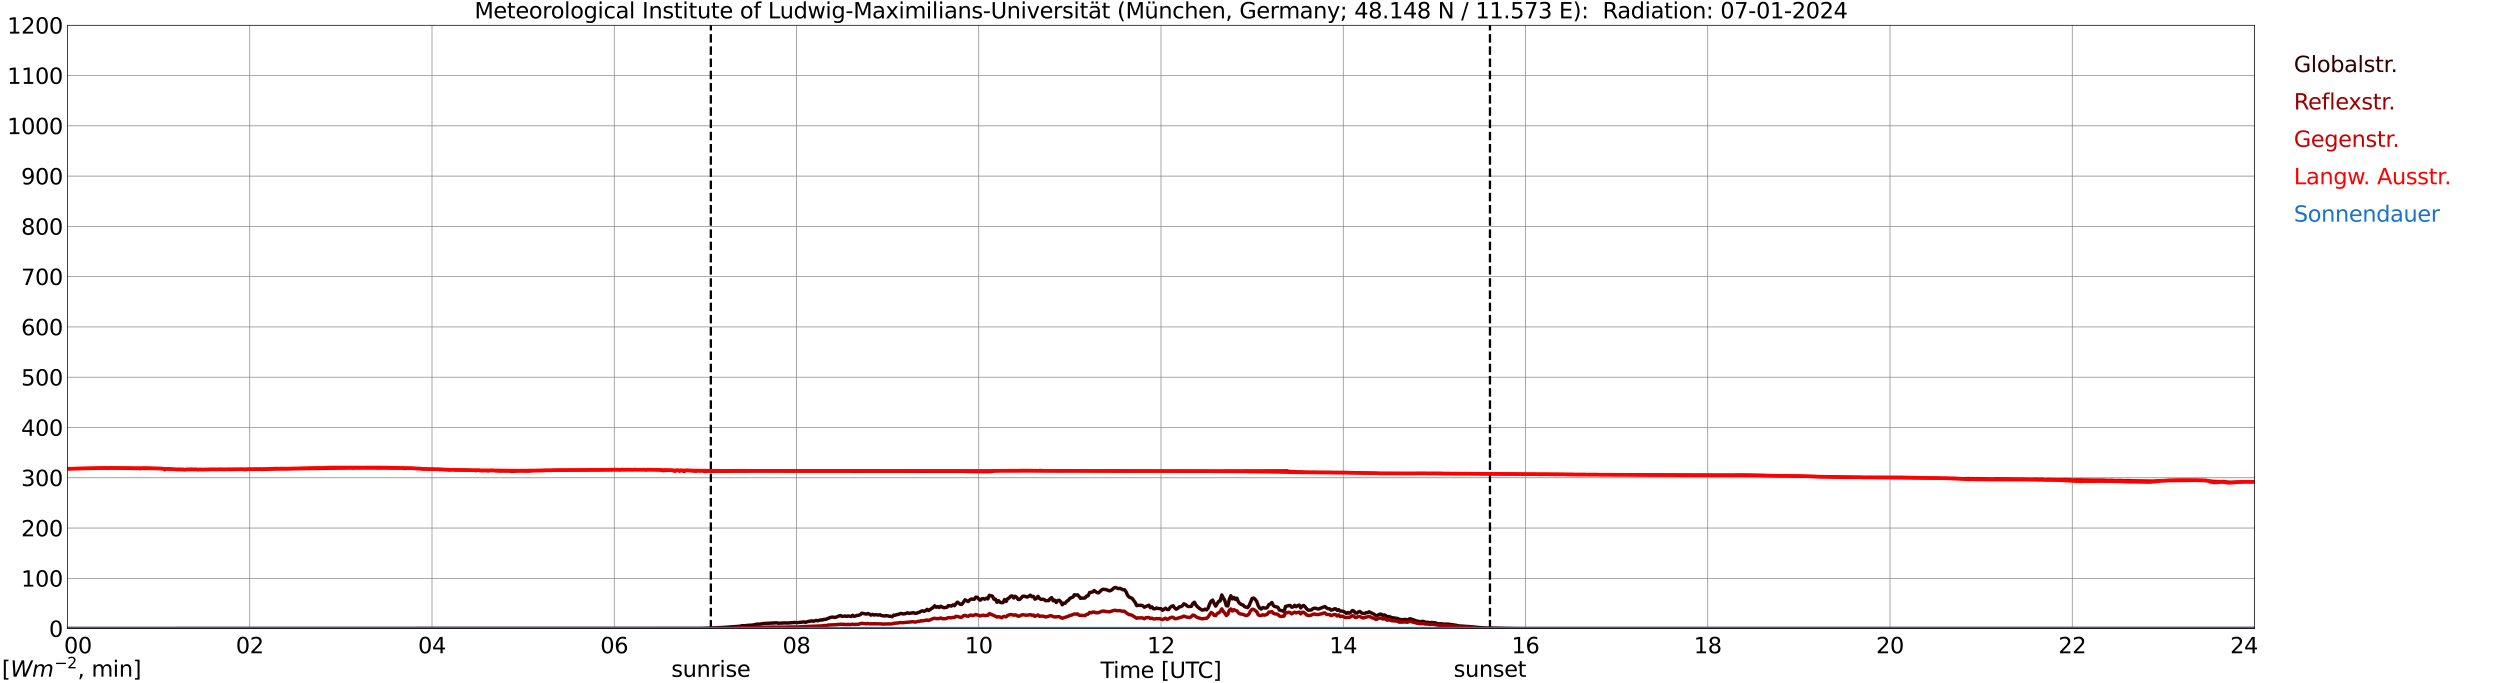 <?xml version="1.0" encoding="utf-8" standalone="no"?>
<!DOCTYPE svg PUBLIC "-//W3C//DTD SVG 1.1//EN"
  "http://www.w3.org/Graphics/SVG/1.1/DTD/svg11.dtd">
<svg xmlns:xlink="http://www.w3.org/1999/xlink" width="1085.4pt" height="296.64pt" viewBox="0 0 1085.4 296.64" xmlns="http://www.w3.org/2000/svg" version="1.1">
 <defs>
  <style type="text/css">*{stroke-linejoin: round; stroke-linecap: butt}</style>
 </defs>
 <g id="figure_1">
  <g id="patch_1">
   <path d="M 0 296.64 
L 1085.4 296.64 
L 1085.4 0 
L 0 0 
z
" style="fill: #ffffff"/>
  </g>
  <g id="axes_1">
   <g id="patch_2">
    <path d="M 29.306 272.909 
L 978.814 272.909 
L 978.814 10.976 
L 29.306 10.976 
z
" style="fill: #ffffff"/>
   </g>
   <g id="patch_3">
    <path d="M 978.814 272.909 
L 978.814 272.909 
L 978.814 10.976 
L 978.814 10.976 
z
" clip-path="url(#p864ab54648)" style="fill: #d3d3d3; opacity: 0.25; stroke: #d3d3d3; stroke-linejoin: miter"/>
   </g>
   <g id="matplotlib.axis_1">
    <g id="xtick_1">
     <g id="line2d_1">
      <path d="M 29.306 272.909 
L 29.306 10.976 
" clip-path="url(#p864ab54648)" style="fill: none; stroke: #808080; stroke-width: 0.3; stroke-linecap: square"/>
     </g>
     <g id="line2d_2"/>
     <g id="text_1">
      <!--    00 -->
      <g transform="translate(18.733 283.627) scale(0.095 -0.095)">
       <defs>
        <path id="DejaVuSans-20" transform="scale(0.016)"/>
        <path id="DejaVuSans-30" d="M 2034 4250 
Q 1547 4250 1301 3770 
Q 1056 3291 1056 2328 
Q 1056 1369 1301 889 
Q 1547 409 2034 409 
Q 2525 409 2770 889 
Q 3016 1369 3016 2328 
Q 3016 3291 2770 3770 
Q 2525 4250 2034 4250 
z
M 2034 4750 
Q 2819 4750 3233 4129 
Q 3647 3509 3647 2328 
Q 3647 1150 3233 529 
Q 2819 -91 2034 -91 
Q 1250 -91 836 529 
Q 422 1150 422 2328 
Q 422 3509 836 4129 
Q 1250 4750 2034 4750 
z
" transform="scale(0.016)"/>
       </defs>
       <use xlink:href="#DejaVuSans-20"/>
       <use xlink:href="#DejaVuSans-20" transform="translate(31.787 0)"/>
       <use xlink:href="#DejaVuSans-20" transform="translate(63.574 0)"/>
       <use xlink:href="#DejaVuSans-30" transform="translate(95.361 0)"/>
       <use xlink:href="#DejaVuSans-30" transform="translate(158.984 0)"/>
      </g>
     </g>
    </g>
    <g id="xtick_2">
     <g id="line2d_3">
      <path d="M 108.431 272.909 
L 108.431 10.976 
" clip-path="url(#p864ab54648)" style="fill: none; stroke: #808080; stroke-width: 0.3; stroke-linecap: square"/>
     </g>
     <g id="line2d_4"/>
     <g id="text_2">
      <!-- 02 -->
      <g transform="translate(102.387 283.627) scale(0.095 -0.095)">
       <defs>
        <path id="DejaVuSans-32" d="M 1228 531 
L 3431 531 
L 3431 0 
L 469 0 
L 469 531 
Q 828 903 1448 1529 
Q 2069 2156 2228 2338 
Q 2531 2678 2651 2914 
Q 2772 3150 2772 3378 
Q 2772 3750 2511 3984 
Q 2250 4219 1831 4219 
Q 1534 4219 1204 4116 
Q 875 4013 500 3803 
L 500 4441 
Q 881 4594 1212 4672 
Q 1544 4750 1819 4750 
Q 2544 4750 2975 4387 
Q 3406 4025 3406 3419 
Q 3406 3131 3298 2873 
Q 3191 2616 2906 2266 
Q 2828 2175 2409 1742 
Q 1991 1309 1228 531 
z
" transform="scale(0.016)"/>
       </defs>
       <use xlink:href="#DejaVuSans-30"/>
       <use xlink:href="#DejaVuSans-32" transform="translate(63.623 0)"/>
      </g>
     </g>
    </g>
    <g id="xtick_3">
     <g id="line2d_5">
      <path d="M 187.557 272.909 
L 187.557 10.976 
" clip-path="url(#p864ab54648)" style="fill: none; stroke: #808080; stroke-width: 0.3; stroke-linecap: square"/>
     </g>
     <g id="line2d_6"/>
     <g id="text_3">
      <!-- 04 -->
      <g transform="translate(181.513 283.627) scale(0.095 -0.095)">
       <defs>
        <path id="DejaVuSans-34" d="M 2419 4116 
L 825 1625 
L 2419 1625 
L 2419 4116 
z
M 2253 4666 
L 3047 4666 
L 3047 1625 
L 3713 1625 
L 3713 1100 
L 3047 1100 
L 3047 0 
L 2419 0 
L 2419 1100 
L 313 1100 
L 313 1709 
L 2253 4666 
z
" transform="scale(0.016)"/>
       </defs>
       <use xlink:href="#DejaVuSans-30"/>
       <use xlink:href="#DejaVuSans-34" transform="translate(63.623 0)"/>
      </g>
     </g>
    </g>
    <g id="xtick_4">
     <g id="line2d_7">
      <path d="M 266.683 272.909 
L 266.683 10.976 
" clip-path="url(#p864ab54648)" style="fill: none; stroke: #808080; stroke-width: 0.3; stroke-linecap: square"/>
     </g>
     <g id="line2d_8"/>
     <g id="text_4">
      <!-- 06 -->
      <g transform="translate(260.638 283.627) scale(0.095 -0.095)">
       <defs>
        <path id="DejaVuSans-36" d="M 2113 2584 
Q 1688 2584 1439 2293 
Q 1191 2003 1191 1497 
Q 1191 994 1439 701 
Q 1688 409 2113 409 
Q 2538 409 2786 701 
Q 3034 994 3034 1497 
Q 3034 2003 2786 2293 
Q 2538 2584 2113 2584 
z
M 3366 4563 
L 3366 3988 
Q 3128 4100 2886 4159 
Q 2644 4219 2406 4219 
Q 1781 4219 1451 3797 
Q 1122 3375 1075 2522 
Q 1259 2794 1537 2939 
Q 1816 3084 2150 3084 
Q 2853 3084 3261 2657 
Q 3669 2231 3669 1497 
Q 3669 778 3244 343 
Q 2819 -91 2113 -91 
Q 1303 -91 875 529 
Q 447 1150 447 2328 
Q 447 3434 972 4092 
Q 1497 4750 2381 4750 
Q 2619 4750 2861 4703 
Q 3103 4656 3366 4563 
z
" transform="scale(0.016)"/>
       </defs>
       <use xlink:href="#DejaVuSans-30"/>
       <use xlink:href="#DejaVuSans-36" transform="translate(63.623 0)"/>
      </g>
     </g>
    </g>
    <g id="xtick_5">
     <g id="line2d_9">
      <path d="M 345.808 272.909 
L 345.808 10.976 
" clip-path="url(#p864ab54648)" style="fill: none; stroke: #808080; stroke-width: 0.3; stroke-linecap: square"/>
     </g>
     <g id="line2d_10"/>
     <g id="text_5">
      <!-- 08 -->
      <g transform="translate(339.764 283.627) scale(0.095 -0.095)">
       <defs>
        <path id="DejaVuSans-38" d="M 2034 2216 
Q 1584 2216 1326 1975 
Q 1069 1734 1069 1313 
Q 1069 891 1326 650 
Q 1584 409 2034 409 
Q 2484 409 2743 651 
Q 3003 894 3003 1313 
Q 3003 1734 2745 1975 
Q 2488 2216 2034 2216 
z
M 1403 2484 
Q 997 2584 770 2862 
Q 544 3141 544 3541 
Q 544 4100 942 4425 
Q 1341 4750 2034 4750 
Q 2731 4750 3128 4425 
Q 3525 4100 3525 3541 
Q 3525 3141 3298 2862 
Q 3072 2584 2669 2484 
Q 3125 2378 3379 2068 
Q 3634 1759 3634 1313 
Q 3634 634 3220 271 
Q 2806 -91 2034 -91 
Q 1263 -91 848 271 
Q 434 634 434 1313 
Q 434 1759 690 2068 
Q 947 2378 1403 2484 
z
M 1172 3481 
Q 1172 3119 1398 2916 
Q 1625 2713 2034 2713 
Q 2441 2713 2670 2916 
Q 2900 3119 2900 3481 
Q 2900 3844 2670 4047 
Q 2441 4250 2034 4250 
Q 1625 4250 1398 4047 
Q 1172 3844 1172 3481 
z
" transform="scale(0.016)"/>
       </defs>
       <use xlink:href="#DejaVuSans-30"/>
       <use xlink:href="#DejaVuSans-38" transform="translate(63.623 0)"/>
      </g>
     </g>
    </g>
    <g id="xtick_6">
     <g id="line2d_11">
      <path d="M 424.934 272.909 
L 424.934 10.976 
" clip-path="url(#p864ab54648)" style="fill: none; stroke: #808080; stroke-width: 0.3; stroke-linecap: square"/>
     </g>
     <g id="line2d_12"/>
     <g id="text_6">
      <!-- 10 -->
      <g transform="translate(418.89 283.627) scale(0.095 -0.095)">
       <defs>
        <path id="DejaVuSans-31" d="M 794 531 
L 1825 531 
L 1825 4091 
L 703 3866 
L 703 4441 
L 1819 4666 
L 2450 4666 
L 2450 531 
L 3481 531 
L 3481 0 
L 794 0 
L 794 531 
z
" transform="scale(0.016)"/>
       </defs>
       <use xlink:href="#DejaVuSans-31"/>
       <use xlink:href="#DejaVuSans-30" transform="translate(63.623 0)"/>
      </g>
     </g>
    </g>
    <g id="xtick_7">
     <g id="line2d_13">
      <path d="M 504.06 272.909 
L 504.06 10.976 
" clip-path="url(#p864ab54648)" style="fill: none; stroke: #808080; stroke-width: 0.3; stroke-linecap: square"/>
     </g>
     <g id="line2d_14"/>
     <g id="text_7">
      <!-- 12 -->
      <g transform="translate(498.015 283.627) scale(0.095 -0.095)">
       <use xlink:href="#DejaVuSans-31"/>
       <use xlink:href="#DejaVuSans-32" transform="translate(63.623 0)"/>
      </g>
     </g>
    </g>
    <g id="xtick_8">
     <g id="line2d_15">
      <path d="M 583.185 272.909 
L 583.185 10.976 
" clip-path="url(#p864ab54648)" style="fill: none; stroke: #808080; stroke-width: 0.3; stroke-linecap: square"/>
     </g>
     <g id="line2d_16"/>
     <g id="text_8">
      <!-- 14 -->
      <g transform="translate(577.141 283.627) scale(0.095 -0.095)">
       <use xlink:href="#DejaVuSans-31"/>
       <use xlink:href="#DejaVuSans-34" transform="translate(63.623 0)"/>
      </g>
     </g>
    </g>
    <g id="xtick_9">
     <g id="line2d_17">
      <path d="M 662.311 272.909 
L 662.311 10.976 
" clip-path="url(#p864ab54648)" style="fill: none; stroke: #808080; stroke-width: 0.3; stroke-linecap: square"/>
     </g>
     <g id="line2d_18"/>
     <g id="text_9">
      <!-- 16 -->
      <g transform="translate(656.267 283.627) scale(0.095 -0.095)">
       <use xlink:href="#DejaVuSans-31"/>
       <use xlink:href="#DejaVuSans-36" transform="translate(63.623 0)"/>
      </g>
     </g>
    </g>
    <g id="xtick_10">
     <g id="line2d_19">
      <path d="M 741.437 272.909 
L 741.437 10.976 
" clip-path="url(#p864ab54648)" style="fill: none; stroke: #808080; stroke-width: 0.3; stroke-linecap: square"/>
     </g>
     <g id="line2d_20"/>
     <g id="text_10">
      <!-- 18 -->
      <g transform="translate(735.392 283.627) scale(0.095 -0.095)">
       <use xlink:href="#DejaVuSans-31"/>
       <use xlink:href="#DejaVuSans-38" transform="translate(63.623 0)"/>
      </g>
     </g>
    </g>
    <g id="xtick_11">
     <g id="line2d_21">
      <path d="M 820.562 272.909 
L 820.562 10.976 
" clip-path="url(#p864ab54648)" style="fill: none; stroke: #808080; stroke-width: 0.3; stroke-linecap: square"/>
     </g>
     <g id="line2d_22"/>
     <g id="text_11">
      <!-- 20 -->
      <g transform="translate(814.518 283.627) scale(0.095 -0.095)">
       <use xlink:href="#DejaVuSans-32"/>
       <use xlink:href="#DejaVuSans-30" transform="translate(63.623 0)"/>
      </g>
     </g>
    </g>
    <g id="xtick_12">
     <g id="line2d_23">
      <path d="M 899.688 272.909 
L 899.688 10.976 
" clip-path="url(#p864ab54648)" style="fill: none; stroke: #808080; stroke-width: 0.3; stroke-linecap: square"/>
     </g>
     <g id="line2d_24"/>
     <g id="text_12">
      <!-- 22 -->
      <g transform="translate(893.644 283.627) scale(0.095 -0.095)">
       <use xlink:href="#DejaVuSans-32"/>
       <use xlink:href="#DejaVuSans-32" transform="translate(63.623 0)"/>
      </g>
     </g>
    </g>
    <g id="xtick_13">
     <g id="line2d_25">
      <path d="M 978.814 272.909 
L 978.814 10.976 
" clip-path="url(#p864ab54648)" style="fill: none; stroke: #808080; stroke-width: 0.3; stroke-linecap: square"/>
     </g>
     <g id="line2d_26"/>
     <g id="text_13">
      <!-- 24    -->
      <g transform="translate(968.241 283.627) scale(0.095 -0.095)">
       <use xlink:href="#DejaVuSans-32"/>
       <use xlink:href="#DejaVuSans-34" transform="translate(63.623 0)"/>
       <use xlink:href="#DejaVuSans-20" transform="translate(127.246 0)"/>
       <use xlink:href="#DejaVuSans-20" transform="translate(159.033 0)"/>
       <use xlink:href="#DejaVuSans-20" transform="translate(190.82 0)"/>
      </g>
     </g>
    </g>
    <g id="text_14">
     <!-- Time [UTC] -->
     <g transform="translate(477.806 294.322) scale(0.095 -0.095)">
      <defs>
       <path id="DejaVuSans-54" d="M -19 4666 
L 3928 4666 
L 3928 4134 
L 2272 4134 
L 2272 0 
L 1638 0 
L 1638 4134 
L -19 4134 
L -19 4666 
z
" transform="scale(0.016)"/>
       <path id="DejaVuSans-69" d="M 603 3500 
L 1178 3500 
L 1178 0 
L 603 0 
L 603 3500 
z
M 603 4863 
L 1178 4863 
L 1178 4134 
L 603 4134 
L 603 4863 
z
" transform="scale(0.016)"/>
       <path id="DejaVuSans-6d" d="M 3328 2828 
Q 3544 3216 3844 3400 
Q 4144 3584 4550 3584 
Q 5097 3584 5394 3201 
Q 5691 2819 5691 2113 
L 5691 0 
L 5113 0 
L 5113 2094 
Q 5113 2597 4934 2840 
Q 4756 3084 4391 3084 
Q 3944 3084 3684 2787 
Q 3425 2491 3425 1978 
L 3425 0 
L 2847 0 
L 2847 2094 
Q 2847 2600 2669 2842 
Q 2491 3084 2119 3084 
Q 1678 3084 1418 2786 
Q 1159 2488 1159 1978 
L 1159 0 
L 581 0 
L 581 3500 
L 1159 3500 
L 1159 2956 
Q 1356 3278 1631 3431 
Q 1906 3584 2284 3584 
Q 2666 3584 2933 3390 
Q 3200 3197 3328 2828 
z
" transform="scale(0.016)"/>
       <path id="DejaVuSans-65" d="M 3597 1894 
L 3597 1613 
L 953 1613 
Q 991 1019 1311 708 
Q 1631 397 2203 397 
Q 2534 397 2845 478 
Q 3156 559 3463 722 
L 3463 178 
Q 3153 47 2828 -22 
Q 2503 -91 2169 -91 
Q 1331 -91 842 396 
Q 353 884 353 1716 
Q 353 2575 817 3079 
Q 1281 3584 2069 3584 
Q 2775 3584 3186 3129 
Q 3597 2675 3597 1894 
z
M 3022 2063 
Q 3016 2534 2758 2815 
Q 2500 3097 2075 3097 
Q 1594 3097 1305 2825 
Q 1016 2553 972 2059 
L 3022 2063 
z
" transform="scale(0.016)"/>
       <path id="DejaVuSans-5b" d="M 550 4863 
L 1875 4863 
L 1875 4416 
L 1125 4416 
L 1125 -397 
L 1875 -397 
L 1875 -844 
L 550 -844 
L 550 4863 
z
" transform="scale(0.016)"/>
       <path id="DejaVuSans-55" d="M 556 4666 
L 1191 4666 
L 1191 1831 
Q 1191 1081 1462 751 
Q 1734 422 2344 422 
Q 2950 422 3222 751 
Q 3494 1081 3494 1831 
L 3494 4666 
L 4128 4666 
L 4128 1753 
Q 4128 841 3676 375 
Q 3225 -91 2344 -91 
Q 1459 -91 1007 375 
Q 556 841 556 1753 
L 556 4666 
z
" transform="scale(0.016)"/>
       <path id="DejaVuSans-43" d="M 4122 4306 
L 4122 3641 
Q 3803 3938 3442 4084 
Q 3081 4231 2675 4231 
Q 1875 4231 1450 3742 
Q 1025 3253 1025 2328 
Q 1025 1406 1450 917 
Q 1875 428 2675 428 
Q 3081 428 3442 575 
Q 3803 722 4122 1019 
L 4122 359 
Q 3791 134 3420 21 
Q 3050 -91 2638 -91 
Q 1578 -91 968 557 
Q 359 1206 359 2328 
Q 359 3453 968 4101 
Q 1578 4750 2638 4750 
Q 3056 4750 3426 4639 
Q 3797 4528 4122 4306 
z
" transform="scale(0.016)"/>
       <path id="DejaVuSans-5d" d="M 1947 4863 
L 1947 -844 
L 622 -844 
L 622 -397 
L 1369 -397 
L 1369 4416 
L 622 4416 
L 622 4863 
L 1947 4863 
z
" transform="scale(0.016)"/>
      </defs>
      <use xlink:href="#DejaVuSans-54"/>
      <use xlink:href="#DejaVuSans-69" transform="translate(57.959 0)"/>
      <use xlink:href="#DejaVuSans-6d" transform="translate(85.742 0)"/>
      <use xlink:href="#DejaVuSans-65" transform="translate(183.154 0)"/>
      <use xlink:href="#DejaVuSans-20" transform="translate(244.678 0)"/>
      <use xlink:href="#DejaVuSans-5b" transform="translate(276.465 0)"/>
      <use xlink:href="#DejaVuSans-55" transform="translate(315.479 0)"/>
      <use xlink:href="#DejaVuSans-54" transform="translate(388.672 0)"/>
      <use xlink:href="#DejaVuSans-43" transform="translate(443.881 0)"/>
      <use xlink:href="#DejaVuSans-5d" transform="translate(513.705 0)"/>
     </g>
    </g>
   </g>
   <g id="matplotlib.axis_2">
    <g id="ytick_1">
     <g id="line2d_27">
      <path d="M 29.306 272.909 
L 978.814 272.909 
" clip-path="url(#p864ab54648)" style="fill: none; stroke: #808080; stroke-width: 0.3; stroke-linecap: square"/>
     </g>
     <g id="line2d_28"/>
     <g id="text_15">
      <!-- 0 -->
      <g transform="translate(21.261 276.518) scale(0.095 -0.095)">
       <use xlink:href="#DejaVuSans-30"/>
      </g>
     </g>
    </g>
    <g id="ytick_2">
     <g id="line2d_29">
      <path d="M 29.306 251.081 
L 978.814 251.081 
" clip-path="url(#p864ab54648)" style="fill: none; stroke: #808080; stroke-width: 0.3; stroke-linecap: square"/>
     </g>
     <g id="line2d_30"/>
     <g id="text_16">
      <!-- 100 -->
      <g transform="translate(9.173 254.69) scale(0.095 -0.095)">
       <use xlink:href="#DejaVuSans-31"/>
       <use xlink:href="#DejaVuSans-30" transform="translate(63.623 0)"/>
       <use xlink:href="#DejaVuSans-30" transform="translate(127.246 0)"/>
      </g>
     </g>
    </g>
    <g id="ytick_3">
     <g id="line2d_31">
      <path d="M 29.306 229.253 
L 978.814 229.253 
" clip-path="url(#p864ab54648)" style="fill: none; stroke: #808080; stroke-width: 0.3; stroke-linecap: square"/>
     </g>
     <g id="line2d_32"/>
     <g id="text_17">
      <!-- 200 -->
      <g transform="translate(9.173 232.863) scale(0.095 -0.095)">
       <use xlink:href="#DejaVuSans-32"/>
       <use xlink:href="#DejaVuSans-30" transform="translate(63.623 0)"/>
       <use xlink:href="#DejaVuSans-30" transform="translate(127.246 0)"/>
      </g>
     </g>
    </g>
    <g id="ytick_4">
     <g id="line2d_33">
      <path d="M 29.306 207.426 
L 978.814 207.426 
" clip-path="url(#p864ab54648)" style="fill: none; stroke: #808080; stroke-width: 0.3; stroke-linecap: square"/>
     </g>
     <g id="line2d_34"/>
     <g id="text_18">
      <!-- 300 -->
      <g transform="translate(9.173 211.035) scale(0.095 -0.095)">
       <defs>
        <path id="DejaVuSans-33" d="M 2597 2516 
Q 3050 2419 3304 2112 
Q 3559 1806 3559 1356 
Q 3559 666 3084 287 
Q 2609 -91 1734 -91 
Q 1441 -91 1130 -33 
Q 819 25 488 141 
L 488 750 
Q 750 597 1062 519 
Q 1375 441 1716 441 
Q 2309 441 2620 675 
Q 2931 909 2931 1356 
Q 2931 1769 2642 2001 
Q 2353 2234 1838 2234 
L 1294 2234 
L 1294 2753 
L 1863 2753 
Q 2328 2753 2575 2939 
Q 2822 3125 2822 3475 
Q 2822 3834 2567 4026 
Q 2313 4219 1838 4219 
Q 1578 4219 1281 4162 
Q 984 4106 628 3988 
L 628 4550 
Q 988 4650 1302 4700 
Q 1616 4750 1894 4750 
Q 2613 4750 3031 4423 
Q 3450 4097 3450 3541 
Q 3450 3153 3228 2886 
Q 3006 2619 2597 2516 
z
" transform="scale(0.016)"/>
       </defs>
       <use xlink:href="#DejaVuSans-33"/>
       <use xlink:href="#DejaVuSans-30" transform="translate(63.623 0)"/>
       <use xlink:href="#DejaVuSans-30" transform="translate(127.246 0)"/>
      </g>
     </g>
    </g>
    <g id="ytick_5">
     <g id="line2d_35">
      <path d="M 29.306 185.598 
L 978.814 185.598 
" clip-path="url(#p864ab54648)" style="fill: none; stroke: #808080; stroke-width: 0.3; stroke-linecap: square"/>
     </g>
     <g id="line2d_36"/>
     <g id="text_19">
      <!-- 400 -->
      <g transform="translate(9.173 189.207) scale(0.095 -0.095)">
       <use xlink:href="#DejaVuSans-34"/>
       <use xlink:href="#DejaVuSans-30" transform="translate(63.623 0)"/>
       <use xlink:href="#DejaVuSans-30" transform="translate(127.246 0)"/>
      </g>
     </g>
    </g>
    <g id="ytick_6">
     <g id="line2d_37">
      <path d="M 29.306 163.77 
L 978.814 163.77 
" clip-path="url(#p864ab54648)" style="fill: none; stroke: #808080; stroke-width: 0.3; stroke-linecap: square"/>
     </g>
     <g id="line2d_38"/>
     <g id="text_20">
      <!-- 500 -->
      <g transform="translate(9.173 167.379) scale(0.095 -0.095)">
       <defs>
        <path id="DejaVuSans-35" d="M 691 4666 
L 3169 4666 
L 3169 4134 
L 1269 4134 
L 1269 2991 
Q 1406 3038 1543 3061 
Q 1681 3084 1819 3084 
Q 2600 3084 3056 2656 
Q 3513 2228 3513 1497 
Q 3513 744 3044 326 
Q 2575 -91 1722 -91 
Q 1428 -91 1123 -41 
Q 819 9 494 109 
L 494 744 
Q 775 591 1075 516 
Q 1375 441 1709 441 
Q 2250 441 2565 725 
Q 2881 1009 2881 1497 
Q 2881 1984 2565 2268 
Q 2250 2553 1709 2553 
Q 1456 2553 1204 2497 
Q 953 2441 691 2322 
L 691 4666 
z
" transform="scale(0.016)"/>
       </defs>
       <use xlink:href="#DejaVuSans-35"/>
       <use xlink:href="#DejaVuSans-30" transform="translate(63.623 0)"/>
       <use xlink:href="#DejaVuSans-30" transform="translate(127.246 0)"/>
      </g>
     </g>
    </g>
    <g id="ytick_7">
     <g id="line2d_39">
      <path d="M 29.306 141.942 
L 978.814 141.942 
" clip-path="url(#p864ab54648)" style="fill: none; stroke: #808080; stroke-width: 0.3; stroke-linecap: square"/>
     </g>
     <g id="line2d_40"/>
     <g id="text_21">
      <!-- 600 -->
      <g transform="translate(9.173 145.551) scale(0.095 -0.095)">
       <use xlink:href="#DejaVuSans-36"/>
       <use xlink:href="#DejaVuSans-30" transform="translate(63.623 0)"/>
       <use xlink:href="#DejaVuSans-30" transform="translate(127.246 0)"/>
      </g>
     </g>
    </g>
    <g id="ytick_8">
     <g id="line2d_41">
      <path d="M 29.306 120.114 
L 978.814 120.114 
" clip-path="url(#p864ab54648)" style="fill: none; stroke: #808080; stroke-width: 0.3; stroke-linecap: square"/>
     </g>
     <g id="line2d_42"/>
     <g id="text_22">
      <!-- 700 -->
      <g transform="translate(9.173 123.724) scale(0.095 -0.095)">
       <defs>
        <path id="DejaVuSans-37" d="M 525 4666 
L 3525 4666 
L 3525 4397 
L 1831 0 
L 1172 0 
L 2766 4134 
L 525 4134 
L 525 4666 
z
" transform="scale(0.016)"/>
       </defs>
       <use xlink:href="#DejaVuSans-37"/>
       <use xlink:href="#DejaVuSans-30" transform="translate(63.623 0)"/>
       <use xlink:href="#DejaVuSans-30" transform="translate(127.246 0)"/>
      </g>
     </g>
    </g>
    <g id="ytick_9">
     <g id="line2d_43">
      <path d="M 29.306 98.287 
L 978.814 98.287 
" clip-path="url(#p864ab54648)" style="fill: none; stroke: #808080; stroke-width: 0.3; stroke-linecap: square"/>
     </g>
     <g id="line2d_44"/>
     <g id="text_23">
      <!-- 800 -->
      <g transform="translate(9.173 101.896) scale(0.095 -0.095)">
       <use xlink:href="#DejaVuSans-38"/>
       <use xlink:href="#DejaVuSans-30" transform="translate(63.623 0)"/>
       <use xlink:href="#DejaVuSans-30" transform="translate(127.246 0)"/>
      </g>
     </g>
    </g>
    <g id="ytick_10">
     <g id="line2d_45">
      <path d="M 29.306 76.459 
L 978.814 76.459 
" clip-path="url(#p864ab54648)" style="fill: none; stroke: #808080; stroke-width: 0.3; stroke-linecap: square"/>
     </g>
     <g id="line2d_46"/>
     <g id="text_24">
      <!-- 900 -->
      <g transform="translate(9.173 80.068) scale(0.095 -0.095)">
       <defs>
        <path id="DejaVuSans-39" d="M 703 97 
L 703 672 
Q 941 559 1184 500 
Q 1428 441 1663 441 
Q 2288 441 2617 861 
Q 2947 1281 2994 2138 
Q 2813 1869 2534 1725 
Q 2256 1581 1919 1581 
Q 1219 1581 811 2004 
Q 403 2428 403 3163 
Q 403 3881 828 4315 
Q 1253 4750 1959 4750 
Q 2769 4750 3195 4129 
Q 3622 3509 3622 2328 
Q 3622 1225 3098 567 
Q 2575 -91 1691 -91 
Q 1453 -91 1209 -44 
Q 966 3 703 97 
z
M 1959 2075 
Q 2384 2075 2632 2365 
Q 2881 2656 2881 3163 
Q 2881 3666 2632 3958 
Q 2384 4250 1959 4250 
Q 1534 4250 1286 3958 
Q 1038 3666 1038 3163 
Q 1038 2656 1286 2365 
Q 1534 2075 1959 2075 
z
" transform="scale(0.016)"/>
       </defs>
       <use xlink:href="#DejaVuSans-39"/>
       <use xlink:href="#DejaVuSans-30" transform="translate(63.623 0)"/>
       <use xlink:href="#DejaVuSans-30" transform="translate(127.246 0)"/>
      </g>
     </g>
    </g>
    <g id="ytick_11">
     <g id="line2d_47">
      <path d="M 29.306 54.631 
L 978.814 54.631 
" clip-path="url(#p864ab54648)" style="fill: none; stroke: #808080; stroke-width: 0.3; stroke-linecap: square"/>
     </g>
     <g id="line2d_48"/>
     <g id="text_25">
      <!-- 1000 -->
      <g transform="translate(3.128 58.24) scale(0.095 -0.095)">
       <use xlink:href="#DejaVuSans-31"/>
       <use xlink:href="#DejaVuSans-30" transform="translate(63.623 0)"/>
       <use xlink:href="#DejaVuSans-30" transform="translate(127.246 0)"/>
       <use xlink:href="#DejaVuSans-30" transform="translate(190.869 0)"/>
      </g>
     </g>
    </g>
    <g id="ytick_12">
     <g id="line2d_49">
      <path d="M 29.306 32.803 
L 978.814 32.803 
" clip-path="url(#p864ab54648)" style="fill: none; stroke: #808080; stroke-width: 0.3; stroke-linecap: square"/>
     </g>
     <g id="line2d_50"/>
     <g id="text_26">
      <!-- 1100 -->
      <g transform="translate(3.128 36.413) scale(0.095 -0.095)">
       <use xlink:href="#DejaVuSans-31"/>
       <use xlink:href="#DejaVuSans-31" transform="translate(63.623 0)"/>
       <use xlink:href="#DejaVuSans-30" transform="translate(127.246 0)"/>
       <use xlink:href="#DejaVuSans-30" transform="translate(190.869 0)"/>
      </g>
     </g>
    </g>
    <g id="ytick_13">
     <g id="line2d_51">
      <path d="M 29.306 10.976 
L 978.814 10.976 
" clip-path="url(#p864ab54648)" style="fill: none; stroke: #808080; stroke-width: 0.3; stroke-linecap: square"/>
     </g>
     <g id="line2d_52"/>
     <g id="text_27">
      <!-- 1200 -->
      <g transform="translate(3.128 14.585) scale(0.095 -0.095)">
       <use xlink:href="#DejaVuSans-31"/>
       <use xlink:href="#DejaVuSans-32" transform="translate(63.623 0)"/>
       <use xlink:href="#DejaVuSans-30" transform="translate(127.246 0)"/>
       <use xlink:href="#DejaVuSans-30" transform="translate(190.869 0)"/>
      </g>
     </g>
    </g>
   </g>
   <g id="line2d_53">
    <path d="M 308.619 272.909 
L 308.619 10.976 
" clip-path="url(#p864ab54648)" style="fill: none; stroke-dasharray: 3.7,1.6; stroke-dashoffset: 0; stroke: #000000"/>
   </g>
   <g id="line2d_54">
    <path d="M 646.882 272.909 
L 646.882 10.976 
" clip-path="url(#p864ab54648)" style="fill: none; stroke-dasharray: 3.7,1.6; stroke-dashoffset: 0; stroke: #000000"/>
   </g>
   <g id="line2d_55">
    <path d="M 29.306 272.909 
L 304.267 272.832 
L 305.586 272.791 
L 313.499 272.446 
L 321.411 271.879 
L 322.071 271.636 
L 323.39 271.676 
L 324.708 271.494 
L 326.686 271.392 
L 328.005 271.13 
L 328.665 270.968 
L 329.983 270.968 
L 331.302 270.724 
L 337.236 270.401 
L 337.896 270.582 
L 341.193 270.44 
L 341.852 270.501 
L 345.149 270.237 
L 345.808 270.359 
L 349.105 270.014 
L 349.765 270.198 
L 350.424 269.934 
L 352.402 269.55 
L 353.062 269.711 
L 354.38 269.366 
L 355.04 269.528 
L 356.359 269.144 
L 357.018 269.205 
L 357.677 268.899 
L 358.337 268.96 
L 360.315 268.15 
L 360.974 267.967 
L 361.634 267.906 
L 362.293 268.089 
L 362.952 267.967 
L 364.271 267.421 
L 364.93 267.258 
L 365.59 267.622 
L 366.909 267.441 
L 367.568 267.622 
L 368.227 267.421 
L 369.546 267.644 
L 370.206 267.157 
L 370.865 267.602 
L 372.184 267.177 
L 372.843 267.116 
L 373.502 266.873 
L 374.162 266.225 
L 376.14 266.631 
L 376.799 266.347 
L 377.459 266.631 
L 378.118 267.055 
L 378.777 266.732 
L 379.437 267.035 
L 380.096 266.873 
L 381.415 267.035 
L 382.074 266.893 
L 382.734 267.258 
L 384.053 267.421 
L 384.712 267.258 
L 386.031 267.522 
L 386.69 267.583 
L 387.349 267.764 
L 388.009 267.055 
L 388.668 267.138 
L 389.328 266.832 
L 389.987 266.773 
L 390.646 266.467 
L 391.306 266.306 
L 391.965 266.529 
L 392.624 266.509 
L 393.284 266.367 
L 393.943 266.042 
L 394.603 266.326 
L 396.581 266.002 
L 397.24 266.264 
L 397.899 266.264 
L 398.559 265.941 
L 399.218 265.78 
L 399.878 265.374 
L 400.537 265.191 
L 401.196 265.394 
L 401.856 265.129 
L 402.515 264.562 
L 403.175 265.07 
L 405.153 263.732 
L 405.812 263.023 
L 406.471 263.652 
L 407.131 263.388 
L 407.79 263.752 
L 408.45 263.204 
L 409.768 263.874 
L 411.087 263.652 
L 411.746 262.942 
L 413.065 263.123 
L 413.725 262.617 
L 414.384 262.962 
L 415.043 262.091 
L 415.703 261.443 
L 417.022 262.436 
L 417.681 262.294 
L 419 260.408 
L 420.318 261.179 
L 420.978 260.508 
L 421.637 260.083 
L 422.956 260.185 
L 423.615 259.293 
L 424.275 259.314 
L 424.934 260.083 
L 425.593 260.57 
L 426.253 259.963 
L 426.912 259.882 
L 427.572 260.144 
L 428.231 259.699 
L 428.89 260.002 
L 429.55 258.463 
L 430.869 258.828 
L 431.528 260.166 
L 432.187 260.124 
L 432.847 261.482 
L 433.506 260.792 
L 434.165 261.482 
L 434.825 261.665 
L 435.484 261.604 
L 436.144 260.286 
L 436.803 261.117 
L 437.462 259.963 
L 438.122 259.598 
L 438.781 258.847 
L 439.44 258.705 
L 440.1 259.618 
L 440.759 258.889 
L 441.419 259.395 
L 442.078 260.286 
L 442.737 260.225 
L 444.056 258.847 
L 444.716 258.867 
L 446.034 259.232 
L 447.353 258.422 
L 448.012 259.07 
L 448.672 258.908 
L 449.331 260.124 
L 449.991 259.821 
L 450.65 258.889 
L 451.309 259.821 
L 451.969 260.225 
L 452.628 260.124 
L 453.287 260.266 
L 453.947 260.814 
L 454.606 260.733 
L 455.266 260.792 
L 455.925 259.921 
L 456.584 259.476 
L 457.244 260.853 
L 457.903 260.55 
L 458.563 261.585 
L 459.222 260.733 
L 459.881 260.611 
L 460.541 261.259 
L 461.2 262.576 
L 461.859 261.868 
L 462.519 261.846 
L 463.178 260.995 
L 463.838 260.631 
L 464.497 259.779 
L 465.816 259.232 
L 466.475 258.199 
L 467.134 258.38 
L 467.794 258.238 
L 468.453 258.908 
L 469.113 259.76 
L 469.772 259.618 
L 470.431 259.699 
L 471.091 259.598 
L 471.75 258.786 
L 472.409 258.686 
L 473.069 257.247 
L 474.388 257.023 
L 475.047 256.396 
L 476.366 257.348 
L 477.025 257.328 
L 478.344 256.051 
L 479.003 255.829 
L 480.322 256.01 
L 481.641 256.538 
L 482.3 256.355 
L 482.96 255.888 
L 483.619 255.261 
L 484.278 255.036 
L 485.597 255.584 
L 486.256 255.423 
L 487.575 256.051 
L 488.235 256.051 
L 488.894 256.942 
L 489.553 258.463 
L 490.213 259.232 
L 491.532 259.779 
L 492.85 261.563 
L 493.51 262.942 
L 494.169 262.779 
L 494.828 262.859 
L 495.488 262.779 
L 496.147 263.023 
L 496.807 263.63 
L 498.785 262.759 
L 499.444 263.852 
L 500.103 263.468 
L 500.763 264.278 
L 501.422 264.339 
L 502.082 263.994 
L 502.741 264.178 
L 504.06 264.278 
L 504.719 264.968 
L 506.038 264.055 
L 506.697 264.623 
L 507.357 264.664 
L 508.016 263.691 
L 508.675 263.226 
L 509.335 263.023 
L 509.994 263.935 
L 510.654 264.481 
L 511.313 264.136 
L 511.972 263.488 
L 512.632 263.407 
L 513.291 263.084 
L 513.95 262.172 
L 514.61 262.375 
L 515.269 262.962 
L 515.929 263.346 
L 517.247 263.246 
L 517.907 261.969 
L 518.566 261.462 
L 519.226 262.698 
L 519.885 263.449 
L 520.544 263.994 
L 521.863 264.867 
L 522.522 264.806 
L 523.182 264.461 
L 523.841 264.787 
L 524.501 264.077 
L 525.16 262.233 
L 525.819 260.995 
L 526.479 260.55 
L 527.138 261.988 
L 527.797 263.143 
L 529.116 261.037 
L 529.776 260.875 
L 530.435 258.299 
L 531.754 260.733 
L 532.413 262.962 
L 533.073 263.084 
L 533.732 260.144 
L 534.391 258.664 
L 535.051 260.024 
L 535.71 259.373 
L 536.369 260.225 
L 537.029 259.718 
L 537.688 261.382 
L 538.348 262.03 
L 539.007 262.495 
L 539.666 262.637 
L 540.326 263.388 
L 541.644 263.794 
L 542.304 262.962 
L 543.623 259.821 
L 544.282 259.657 
L 544.941 260.185 
L 545.601 261.076 
L 546.26 262.942 
L 546.919 264.036 
L 547.579 264.42 
L 548.238 263.794 
L 549.557 264.055 
L 550.216 263.732 
L 550.876 262.455 
L 551.535 262.233 
L 552.195 261.585 
L 552.854 262.942 
L 553.513 263.368 
L 554.173 263.468 
L 554.832 263.711 
L 555.491 264.907 
L 556.81 265.191 
L 557.47 265.596 
L 558.129 263.307 
L 559.448 262.942 
L 560.107 262.881 
L 560.766 263.61 
L 561.426 263.51 
L 562.085 262.82 
L 562.745 263.427 
L 563.404 262.942 
L 564.063 262.698 
L 564.723 263.935 
L 565.382 263.143 
L 566.042 262.881 
L 566.701 263.529 
L 567.36 264.42 
L 568.02 264.907 
L 569.338 264.846 
L 569.998 264.239 
L 570.657 264.055 
L 571.317 264.097 
L 571.976 264.339 
L 572.635 264.381 
L 573.295 264.016 
L 573.954 263.852 
L 574.613 263.529 
L 575.273 263.407 
L 575.932 263.935 
L 576.592 264.32 
L 577.251 264.32 
L 577.91 264.907 
L 578.57 264.765 
L 579.229 264.361 
L 579.889 264.32 
L 580.548 264.968 
L 581.207 264.704 
L 581.867 265.313 
L 582.526 265.293 
L 583.185 265.435 
L 583.845 265.758 
L 584.504 266.306 
L 585.164 265.941 
L 585.823 266.205 
L 586.482 265.758 
L 587.142 265.07 
L 587.801 265.293 
L 588.46 266.144 
L 589.12 266.184 
L 589.779 265.638 
L 590.439 265.496 
L 591.098 266.083 
L 591.757 266.306 
L 592.417 266.387 
L 593.076 266.022 
L 593.736 266.002 
L 594.395 265.616 
L 596.373 266.57 
L 597.692 267.421 
L 599.011 266.651 
L 599.67 266.67 
L 600.329 267.196 
L 600.989 266.974 
L 601.648 267.258 
L 602.307 267.886 
L 602.967 267.644 
L 604.286 268.15 
L 606.923 268.556 
L 607.582 268.941 
L 608.901 269.041 
L 610.22 268.921 
L 610.879 269.205 
L 612.198 268.615 
L 613.517 269.041 
L 614.836 269.569 
L 616.814 269.953 
L 617.473 269.75 
L 618.133 269.853 
L 618.792 270.095 
L 619.451 270.217 
L 620.111 270.176 
L 620.77 270.379 
L 621.429 270.259 
L 622.748 270.379 
L 623.408 270.501 
L 624.067 270.743 
L 624.726 270.846 
L 626.045 270.826 
L 626.705 270.988 
L 628.683 270.968 
L 631.98 271.433 
L 633.298 271.737 
L 634.617 271.817 
L 639.233 272.143 
L 640.552 272.304 
L 643.189 272.527 
L 645.167 272.629 
L 657.695 272.894 
L 662.97 272.909 
L 978.154 272.909 
L 978.154 272.909 
" clip-path="url(#p864ab54648)" style="fill: none; stroke: #330000; stroke-width: 1.5; stroke-linecap: square"/>
   </g>
   <g id="line2d_56">
    <path d="M 29.306 272.909 
L 317.455 272.909 
L 318.774 272.715 
L 322.73 272.573 
L 326.686 272.512 
L 328.665 272.389 
L 332.621 272.309 
L 335.258 272.247 
L 339.215 272.289 
L 345.149 272.188 
L 346.468 272.208 
L 347.787 272.086 
L 350.424 271.985 
L 357.018 271.721 
L 357.677 271.599 
L 358.996 271.538 
L 359.655 271.357 
L 361.634 271.276 
L 362.952 271.215 
L 364.93 271.012 
L 367.568 271.154 
L 368.227 271.073 
L 368.887 271.173 
L 370.206 271.012 
L 370.865 271.112 
L 372.843 271.012 
L 373.502 270.748 
L 374.162 270.647 
L 376.14 270.831 
L 376.799 270.689 
L 377.459 270.831 
L 379.437 270.831 
L 380.756 270.831 
L 382.074 270.85 
L 383.393 270.951 
L 385.371 270.89 
L 387.349 270.87 
L 388.009 270.628 
L 389.987 270.464 
L 390.646 270.283 
L 391.965 270.344 
L 394.603 270.1 
L 395.921 269.958 
L 396.581 269.938 
L 397.24 270.1 
L 397.899 269.999 
L 398.559 269.755 
L 399.218 269.777 
L 399.878 269.493 
L 400.537 269.574 
L 402.515 269.187 
L 403.175 269.39 
L 405.153 268.539 
L 405.812 268.438 
L 406.471 268.561 
L 407.79 268.561 
L 408.45 268.277 
L 409.109 268.62 
L 410.428 268.62 
L 411.087 268.438 
L 411.746 268.113 
L 412.406 268.235 
L 413.065 268.216 
L 413.725 268.032 
L 414.384 268.094 
L 415.043 267.568 
L 415.703 267.648 
L 417.022 268.032 
L 417.681 267.91 
L 418.34 267.303 
L 419 267.162 
L 419.659 267.426 
L 420.318 267.568 
L 420.978 267.142 
L 421.637 267.039 
L 422.297 267.262 
L 422.956 267.1 
L 423.615 266.797 
L 424.934 267.181 
L 425.593 267.426 
L 426.253 267.181 
L 426.912 267.1 
L 427.572 267.284 
L 428.231 267.162 
L 428.89 267.162 
L 429.55 266.391 
L 431.528 267.242 
L 432.847 267.891 
L 433.506 267.729 
L 434.165 267.891 
L 434.825 268.216 
L 435.484 267.768 
L 436.144 267.626 
L 436.803 267.81 
L 437.462 267.223 
L 438.122 266.939 
L 438.781 266.817 
L 439.44 266.878 
L 440.1 267.12 
L 440.759 266.917 
L 441.419 267.181 
L 442.078 267.568 
L 442.737 267.426 
L 443.397 267.039 
L 444.056 266.878 
L 445.375 267.1 
L 446.694 267 
L 447.353 266.817 
L 448.012 267.142 
L 448.672 267.039 
L 449.331 267.607 
L 450.65 266.978 
L 451.309 267.568 
L 451.969 267.465 
L 453.287 267.587 
L 453.947 267.891 
L 455.266 267.568 
L 455.925 267.303 
L 456.584 267.365 
L 457.244 267.729 
L 457.903 267.851 
L 459.881 267.709 
L 460.541 268.155 
L 461.2 268.419 
L 463.178 267.768 
L 463.838 267.568 
L 464.497 267.201 
L 465.156 267.081 
L 466.475 266.533 
L 467.134 266.655 
L 467.794 266.513 
L 468.453 267.1 
L 469.772 267.223 
L 470.431 267.162 
L 471.091 267.284 
L 471.75 266.716 
L 472.409 266.655 
L 473.069 265.885 
L 473.728 266.068 
L 474.388 265.743 
L 475.047 265.723 
L 475.706 266.007 
L 476.366 266.046 
L 477.025 265.946 
L 478.344 265.398 
L 479.003 265.276 
L 480.981 265.601 
L 481.641 265.642 
L 483.619 265.014 
L 484.278 264.972 
L 484.938 265.156 
L 486.256 265.094 
L 486.916 265.317 
L 487.575 265.398 
L 488.235 265.359 
L 488.894 266.007 
L 490.213 266.858 
L 490.872 266.917 
L 491.532 267.162 
L 493.51 268.419 
L 494.169 268.216 
L 494.828 268.297 
L 495.488 268.216 
L 496.147 268.297 
L 496.807 268.641 
L 497.466 268.194 
L 498.785 268.094 
L 499.444 268.539 
L 500.103 268.377 
L 500.763 268.681 
L 501.422 268.722 
L 502.082 268.539 
L 502.741 268.641 
L 503.4 268.561 
L 504.719 269.006 
L 506.038 268.419 
L 506.697 268.903 
L 507.357 268.681 
L 508.016 268.194 
L 508.675 267.993 
L 509.335 268.013 
L 509.994 268.62 
L 510.654 268.6 
L 513.291 267.829 
L 513.95 267.485 
L 515.269 267.932 
L 516.588 268.113 
L 517.247 267.668 
L 517.907 267.039 
L 518.566 267.201 
L 519.226 267.729 
L 519.885 268.113 
L 521.204 268.5 
L 521.863 268.681 
L 523.182 268.478 
L 523.841 268.478 
L 524.501 267.871 
L 525.819 265.904 
L 526.479 266.291 
L 527.138 267.162 
L 527.797 267.262 
L 528.457 266.33 
L 529.116 266.107 
L 529.776 265.5 
L 530.435 264.344 
L 531.094 265.418 
L 531.754 266.21 
L 532.413 267.242 
L 533.073 266.716 
L 533.732 264.891 
L 534.391 264.385 
L 535.051 265.297 
L 535.71 264.669 
L 536.369 265.053 
L 537.029 265.217 
L 537.688 266.107 
L 538.348 266.513 
L 539.666 266.736 
L 540.985 267.262 
L 541.644 267.1 
L 542.304 266.452 
L 542.963 265.156 
L 543.623 264.566 
L 544.282 264.547 
L 545.601 265.559 
L 546.26 266.897 
L 546.919 267.262 
L 547.579 267.181 
L 548.238 266.917 
L 548.898 267.081 
L 549.557 266.939 
L 550.216 266.655 
L 550.876 265.743 
L 551.535 265.723 
L 552.195 265.52 
L 552.854 266.269 
L 553.513 266.533 
L 554.173 266.553 
L 554.832 266.775 
L 555.491 267.426 
L 556.151 267.668 
L 556.81 267.506 
L 557.47 267.506 
L 558.129 265.926 
L 558.788 266.068 
L 559.448 265.804 
L 560.107 265.946 
L 560.766 266.513 
L 562.085 265.784 
L 562.745 266.088 
L 564.063 265.743 
L 564.723 266.513 
L 565.382 265.804 
L 566.042 265.843 
L 567.36 267.039 
L 568.02 267.223 
L 568.679 267.201 
L 569.338 267.059 
L 569.998 266.716 
L 570.657 266.553 
L 571.317 266.775 
L 571.976 266.836 
L 572.635 266.775 
L 573.295 266.553 
L 573.954 266.494 
L 574.613 266.149 
L 575.273 266.127 
L 575.932 266.756 
L 577.251 266.836 
L 577.91 267.262 
L 579.229 266.797 
L 579.889 266.858 
L 580.548 267.445 
L 581.207 266.959 
L 581.867 267.709 
L 582.526 267.485 
L 583.185 267.668 
L 583.845 268.013 
L 584.504 268.155 
L 585.164 267.971 
L 585.823 268.113 
L 587.142 267.303 
L 587.801 267.587 
L 588.46 268.094 
L 589.12 267.993 
L 589.779 267.648 
L 590.439 267.688 
L 591.757 268.316 
L 593.076 267.952 
L 594.395 267.626 
L 595.054 267.871 
L 595.714 268.255 
L 596.373 268.336 
L 597.032 268.803 
L 597.692 268.925 
L 598.351 268.458 
L 599.011 268.358 
L 599.67 268.419 
L 600.329 268.762 
L 600.989 268.539 
L 602.307 269.27 
L 602.967 269.087 
L 604.286 269.493 
L 605.604 269.593 
L 606.264 269.654 
L 606.923 269.838 
L 607.582 270.141 
L 610.22 270.019 
L 610.879 270.18 
L 612.198 269.777 
L 615.495 270.628 
L 616.154 270.748 
L 618.133 270.748 
L 618.792 270.951 
L 619.451 270.912 
L 620.77 271.093 
L 622.089 271.032 
L 624.726 271.479 
L 626.045 271.457 
L 626.705 271.56 
L 628.683 271.538 
L 631.98 271.944 
L 633.298 272.127 
L 635.276 272.228 
L 637.255 272.309 
L 639.892 272.472 
L 640.552 272.909 
L 978.154 272.909 
L 978.154 272.909 
" clip-path="url(#p864ab54648)" style="fill: none; stroke: #990000; stroke-width: 1.5; stroke-linecap: square"/>
   </g>
   <g id="line2d_57">
    <path d="M 29.306 203.542 
L 29.965 203.59 
L 31.284 203.514 
L 40.515 203.335 
L 44.472 203.206 
L 45.131 203.259 
L 45.79 203.191 
L 46.45 203.291 
L 47.768 203.191 
L 53.043 203.263 
L 59.637 203.398 
L 60.297 203.339 
L 60.956 203.525 
L 61.615 203.346 
L 70.187 203.433 
L 70.847 203.527 
L 71.506 203.953 
L 72.166 203.521 
L 76.781 203.787 
L 78.1 203.691 
L 78.759 203.806 
L 79.419 203.726 
L 80.078 203.907 
L 81.397 203.693 
L 82.056 203.772 
L 82.716 203.713 
L 84.034 203.763 
L 85.353 203.737 
L 86.013 203.92 
L 86.672 203.785 
L 87.991 203.852 
L 92.606 203.763 
L 94.584 203.809 
L 95.903 203.754 
L 97.222 203.815 
L 103.816 203.774 
L 104.475 203.721 
L 106.453 203.9 
L 107.772 203.743 
L 109.75 203.765 
L 111.069 203.704 
L 112.388 203.778 
L 113.047 203.704 
L 113.707 203.809 
L 117.663 203.621 
L 122.938 203.59 
L 131.51 203.457 
L 152.61 203.149 
L 153.269 203.267 
L 153.929 203.145 
L 155.247 203.18 
L 158.544 203.139 
L 161.841 203.169 
L 175.029 203.232 
L 175.688 203.435 
L 176.348 203.265 
L 177.007 203.256 
L 177.666 203.366 
L 178.326 203.291 
L 180.963 203.433 
L 182.282 203.376 
L 184.26 203.671 
L 184.92 203.573 
L 185.579 203.61 
L 186.238 203.8 
L 186.898 203.662 
L 192.832 203.852 
L 193.492 203.957 
L 194.151 203.87 
L 194.81 204.06 
L 196.788 203.927 
L 197.448 204.064 
L 200.085 204.031 
L 205.36 204.191 
L 206.02 204.186 
L 206.679 204.378 
L 207.339 204.119 
L 208.657 204.376 
L 209.976 204.389 
L 210.635 204.291 
L 211.954 204.472 
L 212.614 204.304 
L 213.932 204.295 
L 215.251 204.442 
L 215.91 204.411 
L 216.57 204.512 
L 221.186 204.481 
L 221.845 204.656 
L 225.142 204.474 
L 229.757 204.522 
L 231.076 204.374 
L 236.351 204.304 
L 237.011 204.186 
L 237.67 204.254 
L 238.329 204.193 
L 238.989 204.28 
L 240.308 204.138 
L 250.858 204.066 
L 258.111 203.979 
L 258.77 204.038 
L 259.43 203.966 
L 260.089 204.02 
L 260.748 203.953 
L 262.067 203.972 
L 267.342 203.835 
L 269.32 203.977 
L 269.98 203.83 
L 271.298 203.894 
L 272.617 203.857 
L 274.595 203.918 
L 275.914 203.835 
L 276.573 203.937 
L 277.892 203.911 
L 278.552 203.946 
L 279.211 203.865 
L 280.53 204.033 
L 281.189 203.898 
L 286.464 203.99 
L 287.783 204.341 
L 289.761 204.167 
L 291.739 204.202 
L 293.058 204.588 
L 293.717 204.306 
L 294.377 204.223 
L 295.036 204.601 
L 295.696 204.247 
L 297.014 204.684 
L 297.674 204.324 
L 298.333 204.228 
L 299.652 204.35 
L 302.289 204.599 
L 302.949 204.343 
L 303.608 204.49 
L 304.927 204.439 
L 306.246 204.725 
L 307.564 204.533 
L 309.543 204.614 
L 310.861 204.566 
L 314.818 204.57 
L 323.39 204.549 
L 328.005 204.52 
L 331.961 204.527 
L 417.681 204.614 
L 421.637 204.739 
L 429.55 204.797 
L 430.869 204.623 
L 431.528 204.47 
L 433.506 204.381 
L 434.825 204.346 
L 437.462 204.346 
L 438.781 204.313 
L 442.078 204.322 
L 443.397 204.285 
L 449.991 204.306 
L 450.65 204.372 
L 451.309 204.267 
L 452.628 204.33 
L 453.947 204.378 
L 457.903 204.402 
L 459.881 204.435 
L 465.816 204.398 
L 490.213 204.551 
L 493.51 204.533 
L 523.841 204.525 
L 555.491 204.422 
L 556.81 204.439 
L 558.788 204.398 
L 559.448 204.653 
L 560.766 204.756 
L 561.426 204.739 
L 562.085 204.839 
L 565.382 204.872 
L 566.042 204.976 
L 567.36 204.942 
L 568.02 205.018 
L 569.998 205.016 
L 577.251 205.038 
L 578.57 205.077 
L 584.504 205.11 
L 586.482 205.193 
L 597.032 205.42 
L 599.011 205.529 
L 612.858 205.564 
L 615.495 205.542 
L 632.639 205.681 
L 636.595 205.671 
L 641.87 205.73 
L 646.486 205.745 
L 669.564 205.943 
L 672.202 205.948 
L 674.839 205.989 
L 678.136 205.998 
L 680.774 206.02 
L 702.533 206.146 
L 706.49 206.142 
L 711.765 206.201 
L 713.083 206.186 
L 717.04 206.264 
L 721.655 206.249 
L 752.646 206.363 
L 755.284 206.336 
L 756.602 206.354 
L 759.899 206.365 
L 815.287 207.356 
L 848.916 207.657 
L 852.213 207.853 
L 854.85 207.755 
L 855.51 207.834 
L 856.828 207.783 
L 857.488 207.904 
L 858.147 207.792 
L 865.4 207.986 
L 866.06 207.869 
L 873.313 207.938 
L 873.972 208.006 
L 875.291 207.993 
L 877.929 208.03 
L 878.588 207.954 
L 879.247 208.08 
L 879.907 208.026 
L 881.225 208.093 
L 884.522 208.017 
L 885.182 208.141 
L 886.5 208.028 
L 887.819 208.222 
L 888.479 208.288 
L 889.138 208.111 
L 891.775 208.262 
L 892.435 208.205 
L 893.094 208.316 
L 894.413 208.224 
L 895.072 208.292 
L 896.391 208.216 
L 899.029 208.307 
L 899.688 208.421 
L 901.007 208.342 
L 902.985 208.329 
L 904.304 208.366 
L 905.622 208.397 
L 910.898 208.465 
L 911.557 208.414 
L 912.216 208.478 
L 912.876 208.423 
L 914.854 208.552 
L 916.832 208.508 
L 918.151 208.617 
L 920.788 208.591 
L 922.107 208.694 
L 924.085 208.635 
L 925.404 208.72 
L 934.635 208.868 
L 937.932 208.7 
L 953.098 208.547 
L 958.373 208.685 
L 961.01 208.999 
L 963.648 209.091 
L 965.626 209.05 
L 966.945 209.287 
L 967.604 209.272 
L 968.264 209.377 
L 972.879 209.178 
L 978.154 209.204 
L 978.154 209.204 
" clip-path="url(#p864ab54648)" style="fill: none; stroke: #cc0000; stroke-width: 1.5; stroke-linecap: square"/>
   </g>
   <g id="line2d_58">
    <path d="M 29.306 203.442 
L 31.284 203.433 
L 39.197 203.261 
L 44.472 203.145 
L 53.043 203.163 
L 58.319 203.206 
L 62.934 203.193 
L 64.253 203.211 
L 70.187 203.433 
L 77.441 203.913 
L 88.65 203.868 
L 90.628 203.839 
L 94.584 203.809 
L 105.794 203.715 
L 107.772 203.702 
L 116.344 203.566 
L 119.641 203.42 
L 122.278 203.396 
L 124.257 203.424 
L 136.785 203.143 
L 140.082 203.117 
L 143.379 202.946 
L 156.566 202.968 
L 165.138 202.962 
L 167.776 202.981 
L 178.985 203.276 
L 183.601 203.588 
L 202.063 204.101 
L 224.482 204.306 
L 231.736 204.254 
L 235.692 204.204 
L 241.626 204.119 
L 260.748 204.014 
L 282.508 203.896 
L 286.464 203.97 
L 288.442 204.027 
L 291.739 204.121 
L 309.543 204.35 
L 311.521 204.348 
L 315.477 204.374 
L 319.433 204.354 
L 496.807 204.444 
L 498.785 204.461 
L 539.666 204.706 
L 542.963 204.754 
L 545.601 204.776 
L 558.788 205.005 
L 560.107 205.075 
L 591.098 205.337 
L 592.417 205.435 
L 593.076 205.354 
L 595.054 205.468 
L 596.373 205.439 
L 599.67 205.535 
L 606.923 205.537 
L 612.858 205.564 
L 616.814 205.489 
L 620.111 205.52 
L 624.726 205.505 
L 627.364 205.561 
L 657.036 205.756 
L 660.333 205.795 
L 678.136 205.898 
L 682.092 205.974 
L 744.734 206.295 
L 750.009 206.264 
L 752.646 206.26 
L 756.602 206.212 
L 758.581 206.253 
L 765.834 206.395 
L 767.153 206.461 
L 769.79 206.504 
L 779.681 206.616 
L 782.318 206.664 
L 790.231 207.013 
L 801.44 207.242 
L 807.375 207.244 
L 809.353 207.301 
L 812.65 207.223 
L 821.881 207.214 
L 825.178 207.209 
L 841.003 207.583 
L 845.619 207.709 
L 848.256 207.836 
L 850.894 207.901 
L 853.531 208.083 
L 854.85 208.141 
L 856.169 208.093 
L 858.806 208.2 
L 859.466 208.15 
L 860.785 208.211 
L 868.697 208.216 
L 871.335 208.244 
L 877.269 208.246 
L 893.754 208.484 
L 901.666 208.945 
L 902.326 208.921 
L 902.985 209.039 
L 904.963 208.938 
L 906.282 208.964 
L 910.898 208.929 
L 918.151 208.943 
L 921.448 209.047 
L 924.085 209.202 
L 926.063 209.2 
L 933.316 209.342 
L 936.613 208.995 
L 937.932 208.801 
L 941.888 208.489 
L 945.845 208.395 
L 950.46 208.392 
L 956.395 208.495 
L 957.714 208.532 
L 958.373 208.705 
L 959.692 209.242 
L 961.01 209.508 
L 962.329 209.486 
L 964.307 209.277 
L 965.626 209.375 
L 966.945 209.591 
L 967.604 209.676 
L 971.561 209.366 
L 974.857 209.163 
L 976.836 209.163 
L 978.154 209.143 
L 978.154 209.143 
" clip-path="url(#p864ab54648)" style="fill: none; stroke: #ff0000; stroke-width: 1.5; stroke-linecap: square"/>
   </g>
   <g id="line2d_59">
    <path d="M 29.306 272.909 
L 978.154 272.909 
L 978.154 272.909 
" clip-path="url(#p864ab54648)" style="fill: none; stroke: #1773cc; stroke-width: 1.5; stroke-linecap: square"/>
   </g>
   <g id="patch_4">
    <path d="M 29.306 272.909 
L 29.306 10.976 
" style="fill: none; stroke: #000000; stroke-width: 0.3; stroke-linejoin: miter; stroke-linecap: square"/>
   </g>
   <g id="patch_5">
    <path d="M 978.814 272.909 
L 978.814 10.976 
" style="fill: none; stroke: #000000; stroke-width: 0.3; stroke-linejoin: miter; stroke-linecap: square"/>
   </g>
   <g id="patch_6">
    <path d="M 29.306 272.909 
L 978.814 272.909 
" style="fill: none; stroke: #000000; stroke-width: 0.3; stroke-linejoin: miter; stroke-linecap: square"/>
   </g>
   <g id="patch_7">
    <path d="M 29.306 10.976 
L 978.814 10.976 
" style="fill: none; stroke: #000000; stroke-width: 0.3; stroke-linejoin: miter; stroke-linecap: square"/>
   </g>
   <g id="text_28">
    <!-- sunrise -->
    <g transform="translate(291.455 293.863) scale(0.095 -0.095)">
     <defs>
      <path id="DejaVuSans-73" d="M 2834 3397 
L 2834 2853 
Q 2591 2978 2328 3040 
Q 2066 3103 1784 3103 
Q 1356 3103 1142 2972 
Q 928 2841 928 2578 
Q 928 2378 1081 2264 
Q 1234 2150 1697 2047 
L 1894 2003 
Q 2506 1872 2764 1633 
Q 3022 1394 3022 966 
Q 3022 478 2636 193 
Q 2250 -91 1575 -91 
Q 1294 -91 989 -36 
Q 684 19 347 128 
L 347 722 
Q 666 556 975 473 
Q 1284 391 1588 391 
Q 1994 391 2212 530 
Q 2431 669 2431 922 
Q 2431 1156 2273 1281 
Q 2116 1406 1581 1522 
L 1381 1569 
Q 847 1681 609 1914 
Q 372 2147 372 2553 
Q 372 3047 722 3315 
Q 1072 3584 1716 3584 
Q 2034 3584 2315 3537 
Q 2597 3491 2834 3397 
z
" transform="scale(0.016)"/>
      <path id="DejaVuSans-75" d="M 544 1381 
L 544 3500 
L 1119 3500 
L 1119 1403 
Q 1119 906 1312 657 
Q 1506 409 1894 409 
Q 2359 409 2629 706 
Q 2900 1003 2900 1516 
L 2900 3500 
L 3475 3500 
L 3475 0 
L 2900 0 
L 2900 538 
Q 2691 219 2414 64 
Q 2138 -91 1772 -91 
Q 1169 -91 856 284 
Q 544 659 544 1381 
z
M 1991 3584 
L 1991 3584 
z
" transform="scale(0.016)"/>
      <path id="DejaVuSans-6e" d="M 3513 2113 
L 3513 0 
L 2938 0 
L 2938 2094 
Q 2938 2591 2744 2837 
Q 2550 3084 2163 3084 
Q 1697 3084 1428 2787 
Q 1159 2491 1159 1978 
L 1159 0 
L 581 0 
L 581 3500 
L 1159 3500 
L 1159 2956 
Q 1366 3272 1645 3428 
Q 1925 3584 2291 3584 
Q 2894 3584 3203 3211 
Q 3513 2838 3513 2113 
z
" transform="scale(0.016)"/>
      <path id="DejaVuSans-72" d="M 2631 2963 
Q 2534 3019 2420 3045 
Q 2306 3072 2169 3072 
Q 1681 3072 1420 2755 
Q 1159 2438 1159 1844 
L 1159 0 
L 581 0 
L 581 3500 
L 1159 3500 
L 1159 2956 
Q 1341 3275 1631 3429 
Q 1922 3584 2338 3584 
Q 2397 3584 2469 3576 
Q 2541 3569 2628 3553 
L 2631 2963 
z
" transform="scale(0.016)"/>
     </defs>
     <use xlink:href="#DejaVuSans-73"/>
     <use xlink:href="#DejaVuSans-75" transform="translate(52.1 0)"/>
     <use xlink:href="#DejaVuSans-6e" transform="translate(115.479 0)"/>
     <use xlink:href="#DejaVuSans-72" transform="translate(178.857 0)"/>
     <use xlink:href="#DejaVuSans-69" transform="translate(219.971 0)"/>
     <use xlink:href="#DejaVuSans-73" transform="translate(247.754 0)"/>
     <use xlink:href="#DejaVuSans-65" transform="translate(299.854 0)"/>
    </g>
   </g>
   <g id="text_29">
    <!-- sunset -->
    <g transform="translate(631.127 293.863) scale(0.095 -0.095)">
     <defs>
      <path id="DejaVuSans-74" d="M 1172 4494 
L 1172 3500 
L 2356 3500 
L 2356 3053 
L 1172 3053 
L 1172 1153 
Q 1172 725 1289 603 
Q 1406 481 1766 481 
L 2356 481 
L 2356 0 
L 1766 0 
Q 1100 0 847 248 
Q 594 497 594 1153 
L 594 3053 
L 172 3053 
L 172 3500 
L 594 3500 
L 594 4494 
L 1172 4494 
z
" transform="scale(0.016)"/>
     </defs>
     <use xlink:href="#DejaVuSans-73"/>
     <use xlink:href="#DejaVuSans-75" transform="translate(52.1 0)"/>
     <use xlink:href="#DejaVuSans-6e" transform="translate(115.479 0)"/>
     <use xlink:href="#DejaVuSans-73" transform="translate(178.857 0)"/>
     <use xlink:href="#DejaVuSans-65" transform="translate(230.957 0)"/>
     <use xlink:href="#DejaVuSans-74" transform="translate(292.48 0)"/>
    </g>
   </g>
   <g id="text_30">
    <!-- [$Wm^{-2}$, min] -->
    <g transform="translate(0.821 293.863) scale(0.095 -0.095)">
     <defs>
      <path id="DejaVuSans-Oblique-57" d="M 616 4666 
L 1228 4666 
L 1453 697 
L 3213 4666 
L 3916 4666 
L 4147 697 
L 5888 4666 
L 6528 4666 
L 4453 0 
L 3659 0 
L 3444 3891 
L 1697 0 
L 903 0 
L 616 4666 
z
" transform="scale(0.016)"/>
      <path id="DejaVuSans-Oblique-6d" d="M 5747 2113 
L 5338 0 
L 4763 0 
L 5166 2094 
Q 5191 2228 5203 2325 
Q 5216 2422 5216 2491 
Q 5216 2772 5059 2928 
Q 4903 3084 4622 3084 
Q 4203 3084 3875 2770 
Q 3547 2456 3450 1953 
L 3066 0 
L 2491 0 
L 2900 2094 
Q 2925 2209 2937 2307 
Q 2950 2406 2950 2484 
Q 2950 2769 2794 2926 
Q 2638 3084 2363 3084 
Q 1938 3084 1609 2770 
Q 1281 2456 1184 1953 
L 800 0 
L 225 0 
L 909 3500 
L 1484 3500 
L 1375 2956 
Q 1609 3263 1923 3423 
Q 2238 3584 2597 3584 
Q 2978 3584 3223 3384 
Q 3469 3184 3519 2828 
Q 3781 3197 4126 3390 
Q 4472 3584 4856 3584 
Q 5306 3584 5551 3325 
Q 5797 3066 5797 2591 
Q 5797 2488 5784 2364 
Q 5772 2241 5747 2113 
z
" transform="scale(0.016)"/>
      <path id="DejaVuSans-2212" d="M 678 2272 
L 4684 2272 
L 4684 1741 
L 678 1741 
L 678 2272 
z
" transform="scale(0.016)"/>
      <path id="DejaVuSans-2c" d="M 750 794 
L 1409 794 
L 1409 256 
L 897 -744 
L 494 -744 
L 750 256 
L 750 794 
z
" transform="scale(0.016)"/>
     </defs>
     <use xlink:href="#DejaVuSans-5b" transform="translate(0 0.766)"/>
     <use xlink:href="#DejaVuSans-Oblique-57" transform="translate(39.014 0.766)"/>
     <use xlink:href="#DejaVuSans-Oblique-6d" transform="translate(137.891 0.766)"/>
     <use xlink:href="#DejaVuSans-2212" transform="translate(239.953 39.047) scale(0.7)"/>
     <use xlink:href="#DejaVuSans-32" transform="translate(298.605 39.047) scale(0.7)"/>
     <use xlink:href="#DejaVuSans-2c" transform="translate(345.875 0.766)"/>
     <use xlink:href="#DejaVuSans-20" transform="translate(377.663 0.766)"/>
     <use xlink:href="#DejaVuSans-6d" transform="translate(409.45 0.766)"/>
     <use xlink:href="#DejaVuSans-69" transform="translate(506.862 0.766)"/>
     <use xlink:href="#DejaVuSans-6e" transform="translate(534.645 0.766)"/>
     <use xlink:href="#DejaVuSans-5d" transform="translate(598.024 0.766)"/>
    </g>
   </g>
   <g id="text_31">
    <!-- Globalstr. -->
    <g style="fill: #330000" transform="translate(995.905 31.291) scale(0.095 -0.095)">
     <defs>
      <path id="DejaVuSans-47" d="M 3809 666 
L 3809 1919 
L 2778 1919 
L 2778 2438 
L 4434 2438 
L 4434 434 
Q 4069 175 3628 42 
Q 3188 -91 2688 -91 
Q 1594 -91 976 548 
Q 359 1188 359 2328 
Q 359 3472 976 4111 
Q 1594 4750 2688 4750 
Q 3144 4750 3555 4637 
Q 3966 4525 4313 4306 
L 4313 3634 
Q 3963 3931 3569 4081 
Q 3175 4231 2741 4231 
Q 1884 4231 1454 3753 
Q 1025 3275 1025 2328 
Q 1025 1384 1454 906 
Q 1884 428 2741 428 
Q 3075 428 3337 486 
Q 3600 544 3809 666 
z
" transform="scale(0.016)"/>
      <path id="DejaVuSans-6c" d="M 603 4863 
L 1178 4863 
L 1178 0 
L 603 0 
L 603 4863 
z
" transform="scale(0.016)"/>
      <path id="DejaVuSans-6f" d="M 1959 3097 
Q 1497 3097 1228 2736 
Q 959 2375 959 1747 
Q 959 1119 1226 758 
Q 1494 397 1959 397 
Q 2419 397 2687 759 
Q 2956 1122 2956 1747 
Q 2956 2369 2687 2733 
Q 2419 3097 1959 3097 
z
M 1959 3584 
Q 2709 3584 3137 3096 
Q 3566 2609 3566 1747 
Q 3566 888 3137 398 
Q 2709 -91 1959 -91 
Q 1206 -91 779 398 
Q 353 888 353 1747 
Q 353 2609 779 3096 
Q 1206 3584 1959 3584 
z
" transform="scale(0.016)"/>
      <path id="DejaVuSans-62" d="M 3116 1747 
Q 3116 2381 2855 2742 
Q 2594 3103 2138 3103 
Q 1681 3103 1420 2742 
Q 1159 2381 1159 1747 
Q 1159 1113 1420 752 
Q 1681 391 2138 391 
Q 2594 391 2855 752 
Q 3116 1113 3116 1747 
z
M 1159 2969 
Q 1341 3281 1617 3432 
Q 1894 3584 2278 3584 
Q 2916 3584 3314 3078 
Q 3713 2572 3713 1747 
Q 3713 922 3314 415 
Q 2916 -91 2278 -91 
Q 1894 -91 1617 61 
Q 1341 213 1159 525 
L 1159 0 
L 581 0 
L 581 4863 
L 1159 4863 
L 1159 2969 
z
" transform="scale(0.016)"/>
      <path id="DejaVuSans-61" d="M 2194 1759 
Q 1497 1759 1228 1600 
Q 959 1441 959 1056 
Q 959 750 1161 570 
Q 1363 391 1709 391 
Q 2188 391 2477 730 
Q 2766 1069 2766 1631 
L 2766 1759 
L 2194 1759 
z
M 3341 1997 
L 3341 0 
L 2766 0 
L 2766 531 
Q 2569 213 2275 61 
Q 1981 -91 1556 -91 
Q 1019 -91 701 211 
Q 384 513 384 1019 
Q 384 1609 779 1909 
Q 1175 2209 1959 2209 
L 2766 2209 
L 2766 2266 
Q 2766 2663 2505 2880 
Q 2244 3097 1772 3097 
Q 1472 3097 1187 3025 
Q 903 2953 641 2809 
L 641 3341 
Q 956 3463 1253 3523 
Q 1550 3584 1831 3584 
Q 2591 3584 2966 3190 
Q 3341 2797 3341 1997 
z
" transform="scale(0.016)"/>
      <path id="DejaVuSans-2e" d="M 684 794 
L 1344 794 
L 1344 0 
L 684 0 
L 684 794 
z
" transform="scale(0.016)"/>
     </defs>
     <use xlink:href="#DejaVuSans-47"/>
     <use xlink:href="#DejaVuSans-6c" transform="translate(77.49 0)"/>
     <use xlink:href="#DejaVuSans-6f" transform="translate(105.273 0)"/>
     <use xlink:href="#DejaVuSans-62" transform="translate(166.455 0)"/>
     <use xlink:href="#DejaVuSans-61" transform="translate(229.932 0)"/>
     <use xlink:href="#DejaVuSans-6c" transform="translate(291.211 0)"/>
     <use xlink:href="#DejaVuSans-73" transform="translate(318.994 0)"/>
     <use xlink:href="#DejaVuSans-74" transform="translate(371.094 0)"/>
     <use xlink:href="#DejaVuSans-72" transform="translate(410.303 0)"/>
     <use xlink:href="#DejaVuSans-2e" transform="translate(442.291 0)"/>
    </g>
   </g>
   <g id="text_32">
    <!-- Reflexstr. -->
    <g style="fill: #990000" transform="translate(995.905 47.531) scale(0.095 -0.095)">
     <defs>
      <path id="DejaVuSans-52" d="M 2841 2188 
Q 3044 2119 3236 1894 
Q 3428 1669 3622 1275 
L 4263 0 
L 3584 0 
L 2988 1197 
Q 2756 1666 2539 1819 
Q 2322 1972 1947 1972 
L 1259 1972 
L 1259 0 
L 628 0 
L 628 4666 
L 2053 4666 
Q 2853 4666 3247 4331 
Q 3641 3997 3641 3322 
Q 3641 2881 3436 2590 
Q 3231 2300 2841 2188 
z
M 1259 4147 
L 1259 2491 
L 2053 2491 
Q 2509 2491 2742 2702 
Q 2975 2913 2975 3322 
Q 2975 3731 2742 3939 
Q 2509 4147 2053 4147 
L 1259 4147 
z
" transform="scale(0.016)"/>
      <path id="DejaVuSans-66" d="M 2375 4863 
L 2375 4384 
L 1825 4384 
Q 1516 4384 1395 4259 
Q 1275 4134 1275 3809 
L 1275 3500 
L 2222 3500 
L 2222 3053 
L 1275 3053 
L 1275 0 
L 697 0 
L 697 3053 
L 147 3053 
L 147 3500 
L 697 3500 
L 697 3744 
Q 697 4328 969 4595 
Q 1241 4863 1831 4863 
L 2375 4863 
z
" transform="scale(0.016)"/>
      <path id="DejaVuSans-78" d="M 3513 3500 
L 2247 1797 
L 3578 0 
L 2900 0 
L 1881 1375 
L 863 0 
L 184 0 
L 1544 1831 
L 300 3500 
L 978 3500 
L 1906 2253 
L 2834 3500 
L 3513 3500 
z
" transform="scale(0.016)"/>
     </defs>
     <use xlink:href="#DejaVuSans-52"/>
     <use xlink:href="#DejaVuSans-65" transform="translate(64.982 0)"/>
     <use xlink:href="#DejaVuSans-66" transform="translate(126.506 0)"/>
     <use xlink:href="#DejaVuSans-6c" transform="translate(161.711 0)"/>
     <use xlink:href="#DejaVuSans-65" transform="translate(189.494 0)"/>
     <use xlink:href="#DejaVuSans-78" transform="translate(249.268 0)"/>
     <use xlink:href="#DejaVuSans-73" transform="translate(308.447 0)"/>
     <use xlink:href="#DejaVuSans-74" transform="translate(360.547 0)"/>
     <use xlink:href="#DejaVuSans-72" transform="translate(399.756 0)"/>
     <use xlink:href="#DejaVuSans-2e" transform="translate(431.744 0)"/>
    </g>
   </g>
   <g id="text_33">
    <!-- Gegenstr. -->
    <g style="fill: #cc0000" transform="translate(995.905 63.771) scale(0.095 -0.095)">
     <defs>
      <path id="DejaVuSans-67" d="M 2906 1791 
Q 2906 2416 2648 2759 
Q 2391 3103 1925 3103 
Q 1463 3103 1205 2759 
Q 947 2416 947 1791 
Q 947 1169 1205 825 
Q 1463 481 1925 481 
Q 2391 481 2648 825 
Q 2906 1169 2906 1791 
z
M 3481 434 
Q 3481 -459 3084 -895 
Q 2688 -1331 1869 -1331 
Q 1566 -1331 1297 -1286 
Q 1028 -1241 775 -1147 
L 775 -588 
Q 1028 -725 1275 -790 
Q 1522 -856 1778 -856 
Q 2344 -856 2625 -561 
Q 2906 -266 2906 331 
L 2906 616 
Q 2728 306 2450 153 
Q 2172 0 1784 0 
Q 1141 0 747 490 
Q 353 981 353 1791 
Q 353 2603 747 3093 
Q 1141 3584 1784 3584 
Q 2172 3584 2450 3431 
Q 2728 3278 2906 2969 
L 2906 3500 
L 3481 3500 
L 3481 434 
z
" transform="scale(0.016)"/>
     </defs>
     <use xlink:href="#DejaVuSans-47"/>
     <use xlink:href="#DejaVuSans-65" transform="translate(77.49 0)"/>
     <use xlink:href="#DejaVuSans-67" transform="translate(139.014 0)"/>
     <use xlink:href="#DejaVuSans-65" transform="translate(202.49 0)"/>
     <use xlink:href="#DejaVuSans-6e" transform="translate(264.014 0)"/>
     <use xlink:href="#DejaVuSans-73" transform="translate(327.393 0)"/>
     <use xlink:href="#DejaVuSans-74" transform="translate(379.492 0)"/>
     <use xlink:href="#DejaVuSans-72" transform="translate(418.701 0)"/>
     <use xlink:href="#DejaVuSans-2e" transform="translate(450.689 0)"/>
    </g>
   </g>
   <g id="text_34">
    <!-- Langw. Ausstr. -->
    <g style="fill: #ff0000" transform="translate(995.905 80.01) scale(0.095 -0.095)">
     <defs>
      <path id="DejaVuSans-4c" d="M 628 4666 
L 1259 4666 
L 1259 531 
L 3531 531 
L 3531 0 
L 628 0 
L 628 4666 
z
" transform="scale(0.016)"/>
      <path id="DejaVuSans-77" d="M 269 3500 
L 844 3500 
L 1563 769 
L 2278 3500 
L 2956 3500 
L 3675 769 
L 4391 3500 
L 4966 3500 
L 4050 0 
L 3372 0 
L 2619 2869 
L 1863 0 
L 1184 0 
L 269 3500 
z
" transform="scale(0.016)"/>
      <path id="DejaVuSans-41" d="M 2188 4044 
L 1331 1722 
L 3047 1722 
L 2188 4044 
z
M 1831 4666 
L 2547 4666 
L 4325 0 
L 3669 0 
L 3244 1197 
L 1141 1197 
L 716 0 
L 50 0 
L 1831 4666 
z
" transform="scale(0.016)"/>
     </defs>
     <use xlink:href="#DejaVuSans-4c"/>
     <use xlink:href="#DejaVuSans-61" transform="translate(55.713 0)"/>
     <use xlink:href="#DejaVuSans-6e" transform="translate(116.992 0)"/>
     <use xlink:href="#DejaVuSans-67" transform="translate(180.371 0)"/>
     <use xlink:href="#DejaVuSans-77" transform="translate(243.848 0)"/>
     <use xlink:href="#DejaVuSans-2e" transform="translate(316.51 0)"/>
     <use xlink:href="#DejaVuSans-20" transform="translate(348.297 0)"/>
     <use xlink:href="#DejaVuSans-41" transform="translate(380.084 0)"/>
     <use xlink:href="#DejaVuSans-75" transform="translate(448.492 0)"/>
     <use xlink:href="#DejaVuSans-73" transform="translate(511.871 0)"/>
     <use xlink:href="#DejaVuSans-73" transform="translate(563.971 0)"/>
     <use xlink:href="#DejaVuSans-74" transform="translate(616.07 0)"/>
     <use xlink:href="#DejaVuSans-72" transform="translate(655.279 0)"/>
     <use xlink:href="#DejaVuSans-2e" transform="translate(687.268 0)"/>
    </g>
   </g>
   <g id="text_35">
    <!-- Sonnendauer -->
    <g style="fill: #1773cc" transform="translate(995.905 96.25) scale(0.095 -0.095)">
     <defs>
      <path id="DejaVuSans-53" d="M 3425 4513 
L 3425 3897 
Q 3066 4069 2747 4153 
Q 2428 4238 2131 4238 
Q 1616 4238 1336 4038 
Q 1056 3838 1056 3469 
Q 1056 3159 1242 3001 
Q 1428 2844 1947 2747 
L 2328 2669 
Q 3034 2534 3370 2195 
Q 3706 1856 3706 1288 
Q 3706 609 3251 259 
Q 2797 -91 1919 -91 
Q 1588 -91 1214 -16 
Q 841 59 441 206 
L 441 856 
Q 825 641 1194 531 
Q 1563 422 1919 422 
Q 2459 422 2753 634 
Q 3047 847 3047 1241 
Q 3047 1584 2836 1778 
Q 2625 1972 2144 2069 
L 1759 2144 
Q 1053 2284 737 2584 
Q 422 2884 422 3419 
Q 422 4038 858 4394 
Q 1294 4750 2059 4750 
Q 2388 4750 2728 4690 
Q 3069 4631 3425 4513 
z
" transform="scale(0.016)"/>
      <path id="DejaVuSans-64" d="M 2906 2969 
L 2906 4863 
L 3481 4863 
L 3481 0 
L 2906 0 
L 2906 525 
Q 2725 213 2448 61 
Q 2172 -91 1784 -91 
Q 1150 -91 751 415 
Q 353 922 353 1747 
Q 353 2572 751 3078 
Q 1150 3584 1784 3584 
Q 2172 3584 2448 3432 
Q 2725 3281 2906 2969 
z
M 947 1747 
Q 947 1113 1208 752 
Q 1469 391 1925 391 
Q 2381 391 2643 752 
Q 2906 1113 2906 1747 
Q 2906 2381 2643 2742 
Q 2381 3103 1925 3103 
Q 1469 3103 1208 2742 
Q 947 2381 947 1747 
z
" transform="scale(0.016)"/>
     </defs>
     <use xlink:href="#DejaVuSans-53"/>
     <use xlink:href="#DejaVuSans-6f" transform="translate(63.477 0)"/>
     <use xlink:href="#DejaVuSans-6e" transform="translate(124.658 0)"/>
     <use xlink:href="#DejaVuSans-6e" transform="translate(188.037 0)"/>
     <use xlink:href="#DejaVuSans-65" transform="translate(251.416 0)"/>
     <use xlink:href="#DejaVuSans-6e" transform="translate(312.939 0)"/>
     <use xlink:href="#DejaVuSans-64" transform="translate(376.318 0)"/>
     <use xlink:href="#DejaVuSans-61" transform="translate(439.795 0)"/>
     <use xlink:href="#DejaVuSans-75" transform="translate(501.074 0)"/>
     <use xlink:href="#DejaVuSans-65" transform="translate(564.453 0)"/>
     <use xlink:href="#DejaVuSans-72" transform="translate(625.977 0)"/>
    </g>
   </g>
   <g id="text_36">
    <!-- Meteorological Institute of Ludwig-Maximilians-Universität (München, Germany; 48.148 N / 11.573 E):  Radiation: 07-01-2024 -->
    <g transform="translate(206.01 7.976) scale(0.095 -0.095)">
     <defs>
      <path id="DejaVuSans-4d" d="M 628 4666 
L 1569 4666 
L 2759 1491 
L 3956 4666 
L 4897 4666 
L 4897 0 
L 4281 0 
L 4281 4097 
L 3078 897 
L 2444 897 
L 1241 4097 
L 1241 0 
L 628 0 
L 628 4666 
z
" transform="scale(0.016)"/>
      <path id="DejaVuSans-63" d="M 3122 3366 
L 3122 2828 
Q 2878 2963 2633 3030 
Q 2388 3097 2138 3097 
Q 1578 3097 1268 2742 
Q 959 2388 959 1747 
Q 959 1106 1268 751 
Q 1578 397 2138 397 
Q 2388 397 2633 464 
Q 2878 531 3122 666 
L 3122 134 
Q 2881 22 2623 -34 
Q 2366 -91 2075 -91 
Q 1284 -91 818 406 
Q 353 903 353 1747 
Q 353 2603 823 3093 
Q 1294 3584 2113 3584 
Q 2378 3584 2631 3529 
Q 2884 3475 3122 3366 
z
" transform="scale(0.016)"/>
      <path id="DejaVuSans-49" d="M 628 4666 
L 1259 4666 
L 1259 0 
L 628 0 
L 628 4666 
z
" transform="scale(0.016)"/>
      <path id="DejaVuSans-2d" d="M 313 2009 
L 1997 2009 
L 1997 1497 
L 313 1497 
L 313 2009 
z
" transform="scale(0.016)"/>
      <path id="DejaVuSans-76" d="M 191 3500 
L 800 3500 
L 1894 563 
L 2988 3500 
L 3597 3500 
L 2284 0 
L 1503 0 
L 191 3500 
z
" transform="scale(0.016)"/>
      <path id="DejaVuSans-e4" d="M 2194 1759 
Q 1497 1759 1228 1600 
Q 959 1441 959 1056 
Q 959 750 1161 570 
Q 1363 391 1709 391 
Q 2188 391 2477 730 
Q 2766 1069 2766 1631 
L 2766 1759 
L 2194 1759 
z
M 3341 1997 
L 3341 0 
L 2766 0 
L 2766 531 
Q 2569 213 2275 61 
Q 1981 -91 1556 -91 
Q 1019 -91 701 211 
Q 384 513 384 1019 
Q 384 1609 779 1909 
Q 1175 2209 1959 2209 
L 2766 2209 
L 2766 2266 
Q 2766 2663 2505 2880 
Q 2244 3097 1772 3097 
Q 1472 3097 1187 3025 
Q 903 2953 641 2809 
L 641 3341 
Q 956 3463 1253 3523 
Q 1550 3584 1831 3584 
Q 2591 3584 2966 3190 
Q 3341 2797 3341 1997 
z
M 2150 4850 
L 2784 4850 
L 2784 4219 
L 2150 4219 
L 2150 4850 
z
M 928 4850 
L 1562 4850 
L 1562 4219 
L 928 4219 
L 928 4850 
z
" transform="scale(0.016)"/>
      <path id="DejaVuSans-28" d="M 1984 4856 
Q 1566 4138 1362 3434 
Q 1159 2731 1159 2009 
Q 1159 1288 1364 580 
Q 1569 -128 1984 -844 
L 1484 -844 
Q 1016 -109 783 600 
Q 550 1309 550 2009 
Q 550 2706 781 3412 
Q 1013 4119 1484 4856 
L 1984 4856 
z
" transform="scale(0.016)"/>
      <path id="DejaVuSans-fc" d="M 544 1381 
L 544 3500 
L 1119 3500 
L 1119 1403 
Q 1119 906 1312 657 
Q 1506 409 1894 409 
Q 2359 409 2629 706 
Q 2900 1003 2900 1516 
L 2900 3500 
L 3475 3500 
L 3475 0 
L 2900 0 
L 2900 538 
Q 2691 219 2414 64 
Q 2138 -91 1772 -91 
Q 1169 -91 856 284 
Q 544 659 544 1381 
z
M 1991 3584 
L 1991 3584 
z
M 2278 4850 
L 2912 4850 
L 2912 4219 
L 2278 4219 
L 2278 4850 
z
M 1056 4850 
L 1690 4850 
L 1690 4219 
L 1056 4219 
L 1056 4850 
z
" transform="scale(0.016)"/>
      <path id="DejaVuSans-68" d="M 3513 2113 
L 3513 0 
L 2938 0 
L 2938 2094 
Q 2938 2591 2744 2837 
Q 2550 3084 2163 3084 
Q 1697 3084 1428 2787 
Q 1159 2491 1159 1978 
L 1159 0 
L 581 0 
L 581 4863 
L 1159 4863 
L 1159 2956 
Q 1366 3272 1645 3428 
Q 1925 3584 2291 3584 
Q 2894 3584 3203 3211 
Q 3513 2838 3513 2113 
z
" transform="scale(0.016)"/>
      <path id="DejaVuSans-79" d="M 2059 -325 
Q 1816 -950 1584 -1140 
Q 1353 -1331 966 -1331 
L 506 -1331 
L 506 -850 
L 844 -850 
Q 1081 -850 1212 -737 
Q 1344 -625 1503 -206 
L 1606 56 
L 191 3500 
L 800 3500 
L 1894 763 
L 2988 3500 
L 3597 3500 
L 2059 -325 
z
" transform="scale(0.016)"/>
      <path id="DejaVuSans-3b" d="M 750 3309 
L 1409 3309 
L 1409 2516 
L 750 2516 
L 750 3309 
z
M 750 794 
L 1409 794 
L 1409 256 
L 897 -744 
L 494 -744 
L 750 256 
L 750 794 
z
" transform="scale(0.016)"/>
      <path id="DejaVuSans-4e" d="M 628 4666 
L 1478 4666 
L 3547 763 
L 3547 4666 
L 4159 4666 
L 4159 0 
L 3309 0 
L 1241 3903 
L 1241 0 
L 628 0 
L 628 4666 
z
" transform="scale(0.016)"/>
      <path id="DejaVuSans-2f" d="M 1625 4666 
L 2156 4666 
L 531 -594 
L 0 -594 
L 1625 4666 
z
" transform="scale(0.016)"/>
      <path id="DejaVuSans-45" d="M 628 4666 
L 3578 4666 
L 3578 4134 
L 1259 4134 
L 1259 2753 
L 3481 2753 
L 3481 2222 
L 1259 2222 
L 1259 531 
L 3634 531 
L 3634 0 
L 628 0 
L 628 4666 
z
" transform="scale(0.016)"/>
      <path id="DejaVuSans-29" d="M 513 4856 
L 1013 4856 
Q 1481 4119 1714 3412 
Q 1947 2706 1947 2009 
Q 1947 1309 1714 600 
Q 1481 -109 1013 -844 
L 513 -844 
Q 928 -128 1133 580 
Q 1338 1288 1338 2009 
Q 1338 2731 1133 3434 
Q 928 4138 513 4856 
z
" transform="scale(0.016)"/>
      <path id="DejaVuSans-3a" d="M 750 794 
L 1409 794 
L 1409 0 
L 750 0 
L 750 794 
z
M 750 3309 
L 1409 3309 
L 1409 2516 
L 750 2516 
L 750 3309 
z
" transform="scale(0.016)"/>
     </defs>
     <use xlink:href="#DejaVuSans-4d"/>
     <use xlink:href="#DejaVuSans-65" transform="translate(86.279 0)"/>
     <use xlink:href="#DejaVuSans-74" transform="translate(147.803 0)"/>
     <use xlink:href="#DejaVuSans-65" transform="translate(187.012 0)"/>
     <use xlink:href="#DejaVuSans-6f" transform="translate(248.535 0)"/>
     <use xlink:href="#DejaVuSans-72" transform="translate(309.717 0)"/>
     <use xlink:href="#DejaVuSans-6f" transform="translate(348.58 0)"/>
     <use xlink:href="#DejaVuSans-6c" transform="translate(409.762 0)"/>
     <use xlink:href="#DejaVuSans-6f" transform="translate(437.545 0)"/>
     <use xlink:href="#DejaVuSans-67" transform="translate(498.727 0)"/>
     <use xlink:href="#DejaVuSans-69" transform="translate(562.203 0)"/>
     <use xlink:href="#DejaVuSans-63" transform="translate(589.986 0)"/>
     <use xlink:href="#DejaVuSans-61" transform="translate(644.967 0)"/>
     <use xlink:href="#DejaVuSans-6c" transform="translate(706.246 0)"/>
     <use xlink:href="#DejaVuSans-20" transform="translate(734.029 0)"/>
     <use xlink:href="#DejaVuSans-49" transform="translate(765.816 0)"/>
     <use xlink:href="#DejaVuSans-6e" transform="translate(795.309 0)"/>
     <use xlink:href="#DejaVuSans-73" transform="translate(858.688 0)"/>
     <use xlink:href="#DejaVuSans-74" transform="translate(910.787 0)"/>
     <use xlink:href="#DejaVuSans-69" transform="translate(949.996 0)"/>
     <use xlink:href="#DejaVuSans-74" transform="translate(977.779 0)"/>
     <use xlink:href="#DejaVuSans-75" transform="translate(1016.988 0)"/>
     <use xlink:href="#DejaVuSans-74" transform="translate(1080.367 0)"/>
     <use xlink:href="#DejaVuSans-65" transform="translate(1119.576 0)"/>
     <use xlink:href="#DejaVuSans-20" transform="translate(1181.1 0)"/>
     <use xlink:href="#DejaVuSans-6f" transform="translate(1212.887 0)"/>
     <use xlink:href="#DejaVuSans-66" transform="translate(1274.068 0)"/>
     <use xlink:href="#DejaVuSans-20" transform="translate(1309.273 0)"/>
     <use xlink:href="#DejaVuSans-4c" transform="translate(1341.061 0)"/>
     <use xlink:href="#DejaVuSans-75" transform="translate(1395.023 0)"/>
     <use xlink:href="#DejaVuSans-64" transform="translate(1458.402 0)"/>
     <use xlink:href="#DejaVuSans-77" transform="translate(1521.879 0)"/>
     <use xlink:href="#DejaVuSans-69" transform="translate(1603.666 0)"/>
     <use xlink:href="#DejaVuSans-67" transform="translate(1631.449 0)"/>
     <use xlink:href="#DejaVuSans-2d" transform="translate(1694.926 0)"/>
     <use xlink:href="#DejaVuSans-4d" transform="translate(1731.01 0)"/>
     <use xlink:href="#DejaVuSans-61" transform="translate(1817.289 0)"/>
     <use xlink:href="#DejaVuSans-78" transform="translate(1878.568 0)"/>
     <use xlink:href="#DejaVuSans-69" transform="translate(1937.748 0)"/>
     <use xlink:href="#DejaVuSans-6d" transform="translate(1965.531 0)"/>
     <use xlink:href="#DejaVuSans-69" transform="translate(2062.943 0)"/>
     <use xlink:href="#DejaVuSans-6c" transform="translate(2090.727 0)"/>
     <use xlink:href="#DejaVuSans-69" transform="translate(2118.51 0)"/>
     <use xlink:href="#DejaVuSans-61" transform="translate(2146.293 0)"/>
     <use xlink:href="#DejaVuSans-6e" transform="translate(2207.572 0)"/>
     <use xlink:href="#DejaVuSans-73" transform="translate(2270.951 0)"/>
     <use xlink:href="#DejaVuSans-2d" transform="translate(2323.051 0)"/>
     <use xlink:href="#DejaVuSans-55" transform="translate(2359.135 0)"/>
     <use xlink:href="#DejaVuSans-6e" transform="translate(2432.328 0)"/>
     <use xlink:href="#DejaVuSans-69" transform="translate(2495.707 0)"/>
     <use xlink:href="#DejaVuSans-76" transform="translate(2523.49 0)"/>
     <use xlink:href="#DejaVuSans-65" transform="translate(2582.67 0)"/>
     <use xlink:href="#DejaVuSans-72" transform="translate(2644.193 0)"/>
     <use xlink:href="#DejaVuSans-73" transform="translate(2685.307 0)"/>
     <use xlink:href="#DejaVuSans-69" transform="translate(2737.406 0)"/>
     <use xlink:href="#DejaVuSans-74" transform="translate(2765.189 0)"/>
     <use xlink:href="#DejaVuSans-e4" transform="translate(2804.398 0)"/>
     <use xlink:href="#DejaVuSans-74" transform="translate(2865.678 0)"/>
     <use xlink:href="#DejaVuSans-20" transform="translate(2904.887 0)"/>
     <use xlink:href="#DejaVuSans-28" transform="translate(2936.674 0)"/>
     <use xlink:href="#DejaVuSans-4d" transform="translate(2975.688 0)"/>
     <use xlink:href="#DejaVuSans-fc" transform="translate(3061.967 0)"/>
     <use xlink:href="#DejaVuSans-6e" transform="translate(3125.346 0)"/>
     <use xlink:href="#DejaVuSans-63" transform="translate(3188.725 0)"/>
     <use xlink:href="#DejaVuSans-68" transform="translate(3243.705 0)"/>
     <use xlink:href="#DejaVuSans-65" transform="translate(3307.084 0)"/>
     <use xlink:href="#DejaVuSans-6e" transform="translate(3368.607 0)"/>
     <use xlink:href="#DejaVuSans-2c" transform="translate(3431.986 0)"/>
     <use xlink:href="#DejaVuSans-20" transform="translate(3463.773 0)"/>
     <use xlink:href="#DejaVuSans-47" transform="translate(3495.561 0)"/>
     <use xlink:href="#DejaVuSans-65" transform="translate(3573.051 0)"/>
     <use xlink:href="#DejaVuSans-72" transform="translate(3634.574 0)"/>
     <use xlink:href="#DejaVuSans-6d" transform="translate(3673.938 0)"/>
     <use xlink:href="#DejaVuSans-61" transform="translate(3771.35 0)"/>
     <use xlink:href="#DejaVuSans-6e" transform="translate(3832.629 0)"/>
     <use xlink:href="#DejaVuSans-79" transform="translate(3896.008 0)"/>
     <use xlink:href="#DejaVuSans-3b" transform="translate(3955.188 0)"/>
     <use xlink:href="#DejaVuSans-20" transform="translate(3988.879 0)"/>
     <use xlink:href="#DejaVuSans-34" transform="translate(4020.666 0)"/>
     <use xlink:href="#DejaVuSans-38" transform="translate(4084.289 0)"/>
     <use xlink:href="#DejaVuSans-2e" transform="translate(4147.912 0)"/>
     <use xlink:href="#DejaVuSans-31" transform="translate(4179.699 0)"/>
     <use xlink:href="#DejaVuSans-34" transform="translate(4243.322 0)"/>
     <use xlink:href="#DejaVuSans-38" transform="translate(4306.945 0)"/>
     <use xlink:href="#DejaVuSans-20" transform="translate(4370.568 0)"/>
     <use xlink:href="#DejaVuSans-4e" transform="translate(4402.355 0)"/>
     <use xlink:href="#DejaVuSans-20" transform="translate(4477.16 0)"/>
     <use xlink:href="#DejaVuSans-2f" transform="translate(4508.947 0)"/>
     <use xlink:href="#DejaVuSans-20" transform="translate(4542.639 0)"/>
     <use xlink:href="#DejaVuSans-31" transform="translate(4574.426 0)"/>
     <use xlink:href="#DejaVuSans-31" transform="translate(4638.049 0)"/>
     <use xlink:href="#DejaVuSans-2e" transform="translate(4701.672 0)"/>
     <use xlink:href="#DejaVuSans-35" transform="translate(4733.459 0)"/>
     <use xlink:href="#DejaVuSans-37" transform="translate(4797.082 0)"/>
     <use xlink:href="#DejaVuSans-33" transform="translate(4860.705 0)"/>
     <use xlink:href="#DejaVuSans-20" transform="translate(4924.328 0)"/>
     <use xlink:href="#DejaVuSans-45" transform="translate(4956.115 0)"/>
     <use xlink:href="#DejaVuSans-29" transform="translate(5019.299 0)"/>
     <use xlink:href="#DejaVuSans-3a" transform="translate(5058.312 0)"/>
     <use xlink:href="#DejaVuSans-20" transform="translate(5092.004 0)"/>
     <use xlink:href="#DejaVuSans-20" transform="translate(5123.791 0)"/>
     <use xlink:href="#DejaVuSans-52" transform="translate(5155.578 0)"/>
     <use xlink:href="#DejaVuSans-61" transform="translate(5222.811 0)"/>
     <use xlink:href="#DejaVuSans-64" transform="translate(5284.09 0)"/>
     <use xlink:href="#DejaVuSans-69" transform="translate(5347.566 0)"/>
     <use xlink:href="#DejaVuSans-61" transform="translate(5375.35 0)"/>
     <use xlink:href="#DejaVuSans-74" transform="translate(5436.629 0)"/>
     <use xlink:href="#DejaVuSans-69" transform="translate(5475.838 0)"/>
     <use xlink:href="#DejaVuSans-6f" transform="translate(5503.621 0)"/>
     <use xlink:href="#DejaVuSans-6e" transform="translate(5564.803 0)"/>
     <use xlink:href="#DejaVuSans-3a" transform="translate(5628.182 0)"/>
     <use xlink:href="#DejaVuSans-20" transform="translate(5661.873 0)"/>
     <use xlink:href="#DejaVuSans-30" transform="translate(5693.66 0)"/>
     <use xlink:href="#DejaVuSans-37" transform="translate(5757.283 0)"/>
     <use xlink:href="#DejaVuSans-2d" transform="translate(5820.906 0)"/>
     <use xlink:href="#DejaVuSans-30" transform="translate(5856.99 0)"/>
     <use xlink:href="#DejaVuSans-31" transform="translate(5920.613 0)"/>
     <use xlink:href="#DejaVuSans-2d" transform="translate(5984.236 0)"/>
     <use xlink:href="#DejaVuSans-32" transform="translate(6020.32 0)"/>
     <use xlink:href="#DejaVuSans-30" transform="translate(6083.943 0)"/>
     <use xlink:href="#DejaVuSans-32" transform="translate(6147.566 0)"/>
     <use xlink:href="#DejaVuSans-34" transform="translate(6211.189 0)"/>
    </g>
   </g>
  </g>
 </g>
 <defs>
  <clipPath id="p864ab54648">
   <rect x="29.306" y="10.976" width="949.508" height="261.933"/>
  </clipPath>
 </defs>
</svg>
